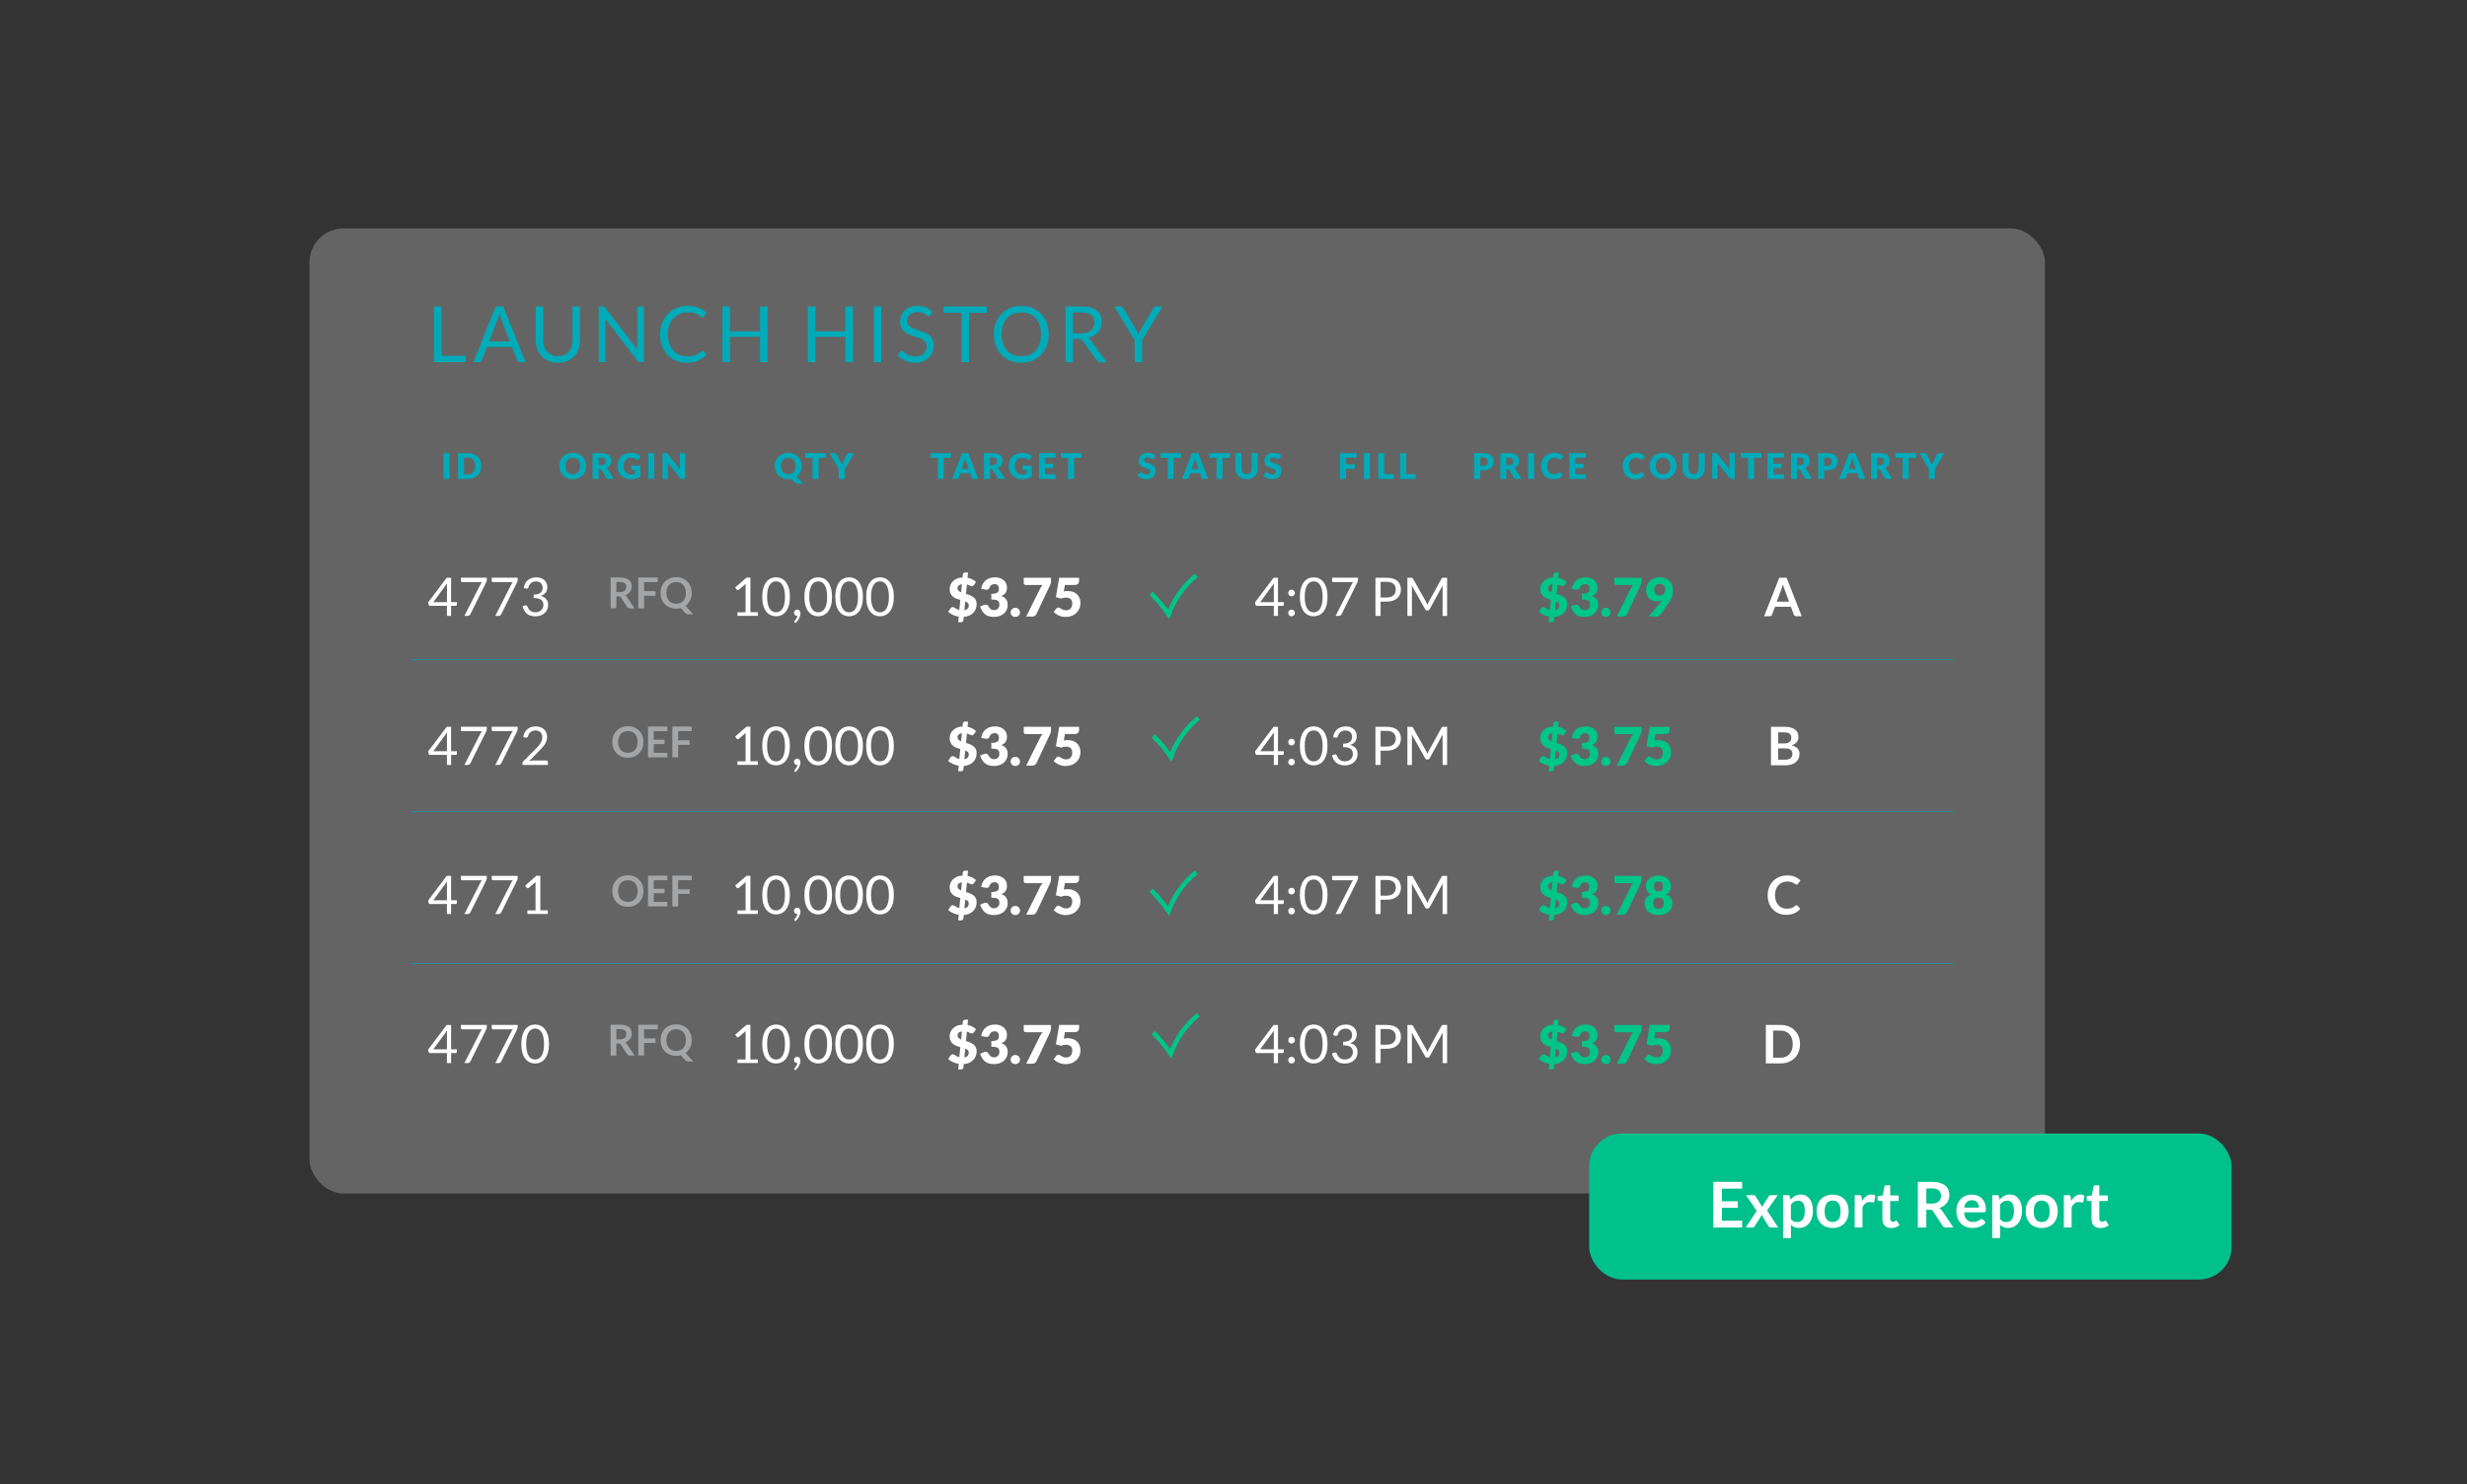 <?xml version="1.0" encoding="UTF-8"?><svg id="a" xmlns="http://www.w3.org/2000/svg" viewBox="0 0 1080.26 650"><rect x="0" y="0" width="1080.26" height="650" fill="#333333" stroke="none"/><defs><style>.b{fill:#f0f0f0;opacity:.26;}.c{stroke:#00abb9;stroke-width:.25px;}.c,.d{stroke-miterlimit:10;}.c,.e{fill:#00abb9;}.f{fill:#00c589;}.g{fill:#00c08b;}.h{fill:#a3a5a7;}.i{fill:#fff;}.d{fill:none;stroke:#00c589;stroke-width:2px;}</style></defs><rect class="b" x="135.5" y="100.03" width="759.97" height="422.63" rx="14.91" ry="14.91"/><line class="c" x1="179.86" y1="288.97" x2="855.34" y2="288.97"/><line class="c" x1="179.86" y1="355.48" x2="855.34" y2="355.48"/><line class="c" x1="179.86" y1="421.99" x2="855.34" y2="421.99"/><path class="h" d="M269.88,261.12v5.27h-2.51v-13.49h4.11c.92,0,1.71.1,2.36.29.66.19,1.19.46,1.61.8.42.34.73.75.92,1.23.2.48.29,1,.29,1.57,0,.45-.07.88-.2,1.29s-.33.77-.58,1.1c-.25.33-.56.62-.93.87-.37.25-.79.45-1.26.6.32.18.59.44.82.77l3.38,4.98h-2.26c-.22,0-.4-.04-.56-.13-.15-.09-.28-.21-.39-.37l-2.83-4.32c-.11-.16-.22-.28-.35-.34-.13-.07-.32-.1-.56-.1h-1.07ZM269.88,259.32h1.57c.47,0,.88-.06,1.24-.18.35-.12.64-.28.87-.49.23-.21.4-.46.51-.74.11-.29.17-.6.17-.94,0-.68-.23-1.21-.68-1.58-.45-.37-1.14-.55-2.07-.55h-1.6v4.48Z"/><path class="h" d="M288.01,252.91v2h-5.98v3.99h5.04v2h-5.04v5.49h-2.53v-13.49h8.5Z"/><path class="h" d="M302.92,259.65c0,.6-.06,1.18-.19,1.73-.12.55-.3,1.06-.54,1.54-.23.48-.52.92-.85,1.32-.34.4-.72.75-1.15,1.06l3.42,3.73h-2.07c-.3,0-.57-.04-.81-.12-.24-.08-.46-.23-.66-.45l-1.98-2.18c-.32.09-.64.15-.97.2-.33.04-.68.07-1.04.07-1.02,0-1.95-.17-2.79-.52-.84-.35-1.56-.83-2.16-1.44-.6-.62-1.07-1.34-1.39-2.19-.33-.84-.49-1.76-.49-2.75s.16-1.9.49-2.75c.33-.84.79-1.57,1.39-2.19.6-.62,1.32-1.1,2.16-1.44.84-.35,1.77-.52,2.79-.52s1.95.17,2.79.52c.84.35,1.56.83,2.15,1.44.6.61,1.06,1.34,1.39,2.18.33.84.49,1.76.49,2.75ZM300.34,259.65c0-.74-.1-1.4-.29-1.99-.2-.59-.48-1.09-.84-1.5-.37-.41-.81-.72-1.34-.94s-1.12-.33-1.78-.33-1.25.11-1.78.33-.98.53-1.35.94-.65.91-.85,1.5c-.2.59-.3,1.25-.3,1.99s.1,1.4.3,1.99c.2.59.48,1.08.85,1.49.37.41.82.72,1.35.94s1.12.33,1.78.33,1.25-.11,1.78-.33.97-.53,1.34-.94c.37-.41.65-.9.84-1.49.2-.59.29-1.25.29-1.99Z"/><path class="h" d="M281.76,324.93c0,.99-.16,1.9-.49,2.75-.33.84-.79,1.57-1.39,2.19-.6.62-1.31,1.1-2.15,1.44-.84.34-1.77.52-2.79.52s-1.95-.17-2.79-.52c-.84-.35-1.56-.83-2.16-1.44-.6-.62-1.07-1.34-1.39-2.19-.33-.84-.49-1.76-.49-2.75s.16-1.9.49-2.75c.33-.84.79-1.57,1.39-2.19.6-.62,1.32-1.1,2.16-1.44.84-.35,1.77-.52,2.79-.52s1.95.17,2.79.52c.84.35,1.56.83,2.15,1.44.6.61,1.06,1.34,1.39,2.18.33.84.49,1.76.49,2.75ZM279.19,324.93c0-.74-.1-1.4-.29-1.99-.2-.59-.48-1.09-.84-1.5-.37-.41-.81-.72-1.34-.94s-1.12-.33-1.78-.33-1.25.11-1.78.33-.98.53-1.35.94-.65.91-.85,1.5c-.2.59-.3,1.25-.3,1.99s.1,1.4.3,1.99c.2.59.48,1.08.85,1.49.37.41.82.72,1.35.94s1.12.33,1.78.33,1.25-.11,1.78-.33.97-.53,1.34-.94c.37-.41.65-.9.84-1.49.2-.59.29-1.25.29-1.99Z"/><path class="h" d="M292.25,318.19v2h-5.98v3.74h4.71v1.93h-4.71v3.81h5.98v2h-8.5v-13.49h8.5Z"/><path class="h" d="M302.92,318.19v2h-5.98v3.99h5.04v2h-5.04v5.49h-2.53v-13.49h8.5Z"/><path class="h" d="M281.76,390.21c0,.99-.16,1.9-.49,2.75-.33.84-.79,1.57-1.39,2.19-.6.62-1.31,1.1-2.15,1.44-.84.34-1.77.52-2.79.52s-1.95-.17-2.79-.52c-.84-.35-1.56-.83-2.16-1.44-.6-.62-1.07-1.34-1.39-2.19-.33-.84-.49-1.76-.49-2.75s.16-1.9.49-2.75c.33-.84.79-1.57,1.39-2.19.6-.62,1.32-1.1,2.16-1.44.84-.35,1.77-.52,2.79-.52s1.95.17,2.79.52c.84.35,1.56.83,2.15,1.44.6.61,1.06,1.34,1.39,2.18.33.84.49,1.76.49,2.75ZM279.19,390.21c0-.74-.1-1.4-.29-1.99-.2-.59-.48-1.09-.84-1.5-.37-.41-.81-.72-1.34-.94s-1.12-.33-1.78-.33-1.25.11-1.78.33-.98.53-1.35.94-.65.91-.85,1.5c-.2.59-.3,1.25-.3,1.99s.1,1.4.3,1.99c.2.59.48,1.08.85,1.49.37.41.82.72,1.35.94s1.12.33,1.78.33,1.25-.11,1.78-.33.97-.53,1.34-.94c.37-.41.65-.9.84-1.49.2-.59.29-1.25.29-1.99Z"/><path class="h" d="M292.25,383.47v2h-5.98v3.74h4.71v1.93h-4.71v3.81h5.98v2h-8.5v-13.49h8.5Z"/><path class="h" d="M302.92,383.47v2h-5.98v3.99h5.04v2h-5.04v5.49h-2.53v-13.49h8.5Z"/><path class="h" d="M269.88,456.96v5.27h-2.51v-13.49h4.11c.92,0,1.71.1,2.36.29.66.19,1.19.46,1.61.8.42.34.73.75.92,1.23.2.48.29,1,.29,1.57,0,.45-.07.88-.2,1.29s-.33.77-.58,1.1c-.25.33-.56.62-.93.87-.37.25-.79.45-1.26.6.32.18.59.44.82.77l3.38,4.98h-2.26c-.22,0-.4-.04-.56-.13-.15-.09-.28-.21-.39-.37l-2.83-4.32c-.11-.16-.22-.28-.35-.34-.13-.07-.32-.1-.56-.1h-1.07ZM269.88,455.16h1.57c.47,0,.88-.06,1.24-.18.35-.12.64-.28.87-.49.23-.21.4-.46.51-.74.11-.29.17-.6.17-.94,0-.68-.23-1.21-.68-1.58-.45-.37-1.14-.55-2.07-.55h-1.6v4.48Z"/><path class="h" d="M288.01,448.75v2h-5.98v3.99h5.04v2h-5.04v5.49h-2.53v-13.49h8.5Z"/><path class="h" d="M302.92,455.49c0,.6-.06,1.18-.19,1.73-.12.55-.3,1.06-.54,1.54-.23.48-.52.92-.85,1.32-.34.4-.72.75-1.15,1.06l3.42,3.73h-2.07c-.3,0-.57-.04-.81-.12-.24-.08-.46-.23-.66-.45l-1.98-2.18c-.32.09-.64.15-.97.2-.33.04-.68.07-1.04.07-1.02,0-1.95-.17-2.79-.52-.84-.35-1.56-.83-2.16-1.44-.6-.62-1.07-1.34-1.39-2.19-.33-.84-.49-1.76-.49-2.75s.16-1.9.49-2.75c.33-.84.79-1.57,1.39-2.19.6-.62,1.32-1.1,2.16-1.44.84-.35,1.77-.52,2.79-.52s1.95.17,2.79.52c.84.35,1.56.83,2.15,1.44.6.61,1.06,1.34,1.39,2.18.33.84.49,1.76.49,2.75ZM300.34,455.49c0-.74-.1-1.4-.29-1.99-.2-.59-.48-1.09-.84-1.5-.37-.41-.81-.72-1.34-.94s-1.12-.33-1.78-.33-1.25.11-1.78.33-.98.53-1.35.94-.65.91-.85,1.5c-.2.59-.3,1.25-.3,1.99s.1,1.4.3,1.99c.2.59.48,1.08.85,1.49.37.41.82.72,1.35.94s1.12.33,1.78.33,1.25-.11,1.78-.33.97-.53,1.34-.94c.37-.41.65-.9.84-1.49.2-.59.29-1.25.29-1.99Z"/><path class="i" d="M197.53,263.69h2.53v1.19c0,.12-.04.23-.11.31-.07.09-.19.13-.34.13h-2.08v4.39h-1.83v-4.39h-7.4c-.16,0-.29-.04-.4-.13-.11-.09-.18-.2-.22-.33l-.21-1.06,8.12-10.78h1.94v10.68ZM195.7,256.8c0-.2,0-.42.02-.65.01-.23.04-.47.08-.72l-6.07,8.27h5.98v-6.89Z"/><path class="i" d="M213.16,253.01v.93c0,.26-.03.48-.09.65s-.12.31-.18.43l-6.91,13.95c-.1.2-.24.38-.42.52-.18.14-.42.22-.72.22h-1.48l7.02-13.78c.1-.19.2-.37.31-.54.1-.16.22-.32.36-.47h-8.72c-.13,0-.25-.05-.36-.16-.1-.11-.16-.22-.16-.36v-1.41h11.35Z"/><path class="i" d="M226.68,253.01v.93c0,.26-.03.48-.09.65s-.12.31-.18.43l-6.91,13.95c-.1.2-.24.38-.42.52-.18.14-.42.22-.72.22h-1.48l7.02-13.78c.1-.19.2-.37.31-.54.1-.16.22-.32.36-.47h-8.72c-.13,0-.25-.05-.36-.16-.1-.11-.16-.22-.16-.36v-1.41h11.35Z"/><path class="i" d="M234.79,252.82c.71,0,1.36.1,1.96.3s1.11.49,1.54.86.77.82,1.01,1.35c.24.53.36,1.12.36,1.76,0,.53-.07,1-.2,1.42-.14.42-.33.78-.58,1.1-.25.31-.56.58-.92.8-.36.22-.76.39-1.2.53,1.09.29,1.91.77,2.45,1.45.55.68.82,1.52.82,2.54,0,.77-.15,1.46-.44,2.08-.29.61-.69,1.14-1.2,1.57-.5.43-1.09.76-1.77.99-.67.23-1.39.34-2.16.34-.89,0-1.64-.11-2.27-.33-.63-.22-1.16-.53-1.6-.92-.44-.39-.79-.85-1.07-1.38-.28-.53-.52-1.11-.71-1.73l.89-.37c.16-.07.33-.11.49-.11s.29.03.41.1c.12.07.21.17.27.31.02.03.03.06.05.1.02.04.03.07.05.11.11.23.24.48.4.76.16.28.37.55.63.8.26.25.59.46.99.63.39.17.88.26,1.46.26s1.09-.1,1.53-.29c.44-.19.8-.44,1.1-.74.29-.3.51-.64.66-1.01s.22-.74.22-1.11c0-.45-.06-.86-.18-1.24-.12-.37-.34-.7-.65-.97-.31-.27-.75-.49-1.31-.64s-1.27-.23-2.14-.23v-1.51c.71,0,1.31-.07,1.81-.22s.91-.35,1.23-.61c.32-.26.55-.56.69-.92.14-.36.21-.75.21-1.19,0-.48-.08-.9-.23-1.26s-.36-.65-.62-.89-.58-.41-.94-.52-.75-.17-1.17-.17-.81.06-1.17.19c-.36.12-.67.3-.95.52-.28.22-.51.49-.69.79s-.33.64-.42,1c-.06.22-.16.39-.28.49-.12.1-.28.15-.48.15-.04,0-.08,0-.12,0-.04,0-.09,0-.15-.02l-1.08-.18c.11-.76.32-1.44.63-2.02s.71-1.08,1.18-1.47c.48-.4,1.03-.7,1.64-.9.62-.21,1.28-.31,2-.31Z"/><path class="i" d="M197.53,328.97h2.53v1.19c0,.12-.04.23-.11.31-.07.09-.19.13-.34.13h-2.08v4.39h-1.83v-4.39h-7.4c-.16,0-.29-.04-.4-.13-.11-.09-.18-.2-.22-.33l-.21-1.06,8.12-10.78h1.94v10.68ZM195.7,322.08c0-.2,0-.42.02-.65.01-.23.04-.47.08-.72l-6.07,8.27h5.98v-6.89Z"/><path class="i" d="M213.16,318.29v.93c0,.26-.03.48-.09.65s-.12.31-.18.43l-6.91,13.95c-.1.2-.24.38-.42.52-.18.14-.42.22-.72.22h-1.48l7.02-13.78c.1-.19.2-.37.31-.54.1-.16.22-.32.36-.47h-8.72c-.13,0-.25-.05-.36-.16-.1-.11-.16-.22-.16-.36v-1.41h11.35Z"/><path class="i" d="M226.68,318.29v.93c0,.26-.03.48-.09.65s-.12.31-.18.43l-6.91,13.95c-.1.2-.24.38-.42.52-.18.14-.42.22-.72.22h-1.48l7.02-13.78c.1-.19.2-.37.31-.54.1-.16.22-.32.36-.47h-8.72c-.13,0-.25-.05-.36-.16-.1-.11-.16-.22-.16-.36v-1.41h11.35Z"/><path class="i" d="M234.57,318.1c.71,0,1.37.11,1.98.32.61.21,1.14.51,1.59.92.45.4.8.89,1.05,1.46s.38,1.23.38,1.96c0,.62-.09,1.2-.28,1.73s-.44,1.04-.76,1.52c-.32.49-.69.96-1.1,1.41-.42.46-.86.92-1.32,1.39l-4.4,4.5c.31-.08.63-.15.94-.2.32-.05.63-.08.92-.08h5.6c.23,0,.4.07.54.2.13.13.2.3.2.51v1.26h-11.14v-.71c0-.15.03-.3.09-.46.06-.16.15-.3.29-.43l5.35-5.37c.44-.45.85-.88,1.21-1.3s.68-.83.94-1.25c.26-.42.46-.85.6-1.28.14-.43.21-.89.21-1.38s-.08-.92-.23-1.29c-.16-.37-.37-.67-.64-.92s-.59-.42-.96-.54-.76-.18-1.18-.18-.81.06-1.17.19-.67.3-.95.52c-.28.22-.51.48-.7.79-.19.3-.32.64-.4,1-.06.23-.16.39-.28.49-.12.1-.29.15-.49.15-.04,0-.08,0-.12,0s-.09,0-.15-.02l-1.08-.19c.11-.76.32-1.44.63-2.02s.71-1.08,1.18-1.47c.48-.4,1.03-.7,1.64-.9s1.28-.31,2-.31Z"/><path class="i" d="M197.53,394.25h2.53v1.19c0,.12-.04.23-.11.31-.07.09-.19.13-.34.13h-2.08v4.39h-1.83v-4.39h-7.4c-.16,0-.29-.04-.4-.13-.11-.09-.18-.2-.22-.33l-.21-1.06,8.12-10.78h1.94v10.68ZM195.7,387.36c0-.2,0-.42.02-.65.01-.23.04-.47.08-.72l-6.07,8.27h5.98v-6.89Z"/><path class="i" d="M213.16,383.57v.93c0,.26-.03.48-.09.65s-.12.31-.18.43l-6.91,13.95c-.1.2-.24.38-.42.52-.18.14-.42.22-.72.22h-1.48l7.02-13.78c.1-.19.2-.37.31-.54.1-.16.22-.32.36-.47h-8.72c-.13,0-.25-.05-.36-.16-.1-.11-.16-.22-.16-.36v-1.41h11.35Z"/><path class="i" d="M226.68,383.57v.93c0,.26-.03.48-.09.65s-.12.31-.18.43l-6.91,13.95c-.1.2-.24.38-.42.52-.18.14-.42.22-.72.22h-1.48l7.02-13.78c.1-.19.2-.37.31-.54.1-.16.22-.32.36-.47h-8.72c-.13,0-.25-.05-.36-.16-.1-.11-.16-.22-.16-.36v-1.41h11.35Z"/><path class="i" d="M230.91,398.69h3.59v-11.39c0-.34.01-.69.04-1.04l-2.98,2.55c-.08.06-.16.11-.23.13-.08.03-.15.04-.22.04-.12,0-.22-.03-.31-.08-.09-.05-.16-.11-.21-.18l-.65-.9,4.97-4.3h1.69v15.15h3.29v1.58h-8.95v-1.58Z"/><path class="i" d="M197.53,459.53h2.53v1.19c0,.12-.04.23-.11.31-.07.09-.19.13-.34.13h-2.08v4.39h-1.83v-4.39h-7.4c-.16,0-.29-.04-.4-.13-.11-.09-.18-.2-.22-.33l-.21-1.06,8.12-10.78h1.94v10.68ZM195.7,452.64c0-.2,0-.42.02-.65.01-.23.04-.47.08-.72l-6.07,8.27h5.98v-6.89Z"/><path class="i" d="M213.16,448.85v.93c0,.26-.03.48-.09.65s-.12.31-.18.43l-6.91,13.95c-.1.2-.24.38-.42.52-.18.14-.42.22-.72.22h-1.48l7.02-13.78c.1-.19.2-.37.31-.54.1-.16.22-.32.36-.47h-8.72c-.13,0-.25-.05-.36-.16-.1-.11-.16-.22-.16-.36v-1.41h11.35Z"/><path class="i" d="M226.68,448.85v.93c0,.26-.03.48-.09.65s-.12.31-.18.43l-6.91,13.95c-.1.2-.24.38-.42.52-.18.14-.42.22-.72.22h-1.48l7.02-13.78c.1-.19.2-.37.31-.54.1-.16.22-.32.36-.47h-8.72c-.13,0-.25-.05-.36-.16-.1-.11-.16-.22-.16-.36v-1.41h11.35Z"/><path class="i" d="M240.39,457.21c0,1.46-.16,2.73-.47,3.79s-.74,1.95-1.29,2.65c-.54.7-1.19,1.22-1.93,1.56-.74.34-1.54.51-2.38.51s-1.65-.17-2.38-.51-1.37-.86-1.92-1.56c-.54-.7-.97-1.58-1.28-2.65-.31-1.07-.47-2.33-.47-3.79s.16-2.73.47-3.8c.31-1.07.74-1.96,1.28-2.66.54-.7,1.18-1.23,1.92-1.57s1.53-.51,2.38-.51,1.64.17,2.38.51c.74.34,1.38.86,1.93,1.57.54.7.97,1.59,1.29,2.66s.47,2.34.47,3.8ZM238.23,457.21c0-1.27-.11-2.34-.32-3.21-.21-.87-.5-1.56-.86-2.09s-.78-.91-1.25-1.14c-.47-.23-.97-.34-1.48-.34s-1.01.11-1.48.34c-.47.23-.89.61-1.25,1.14s-.64,1.23-.86,2.09c-.21.87-.32,1.94-.32,3.21s.11,2.34.32,3.21.5,1.56.86,2.09c.36.53.77.91,1.25,1.14.47.23.97.34,1.48.34s1.01-.12,1.48-.34c.47-.23.89-.61,1.25-1.14.36-.53.65-1.22.86-2.09s.32-1.93.32-3.21Z"/><path class="e" d="M196.88,209.74h-2.64v-11.32h2.64v11.32Z"/><path class="e" d="M210.81,204.07c0,.82-.14,1.57-.42,2.26-.28.69-.68,1.29-1.19,1.8-.51.5-1.13.9-1.85,1.18-.72.28-1.52.42-2.41.42h-4.4v-11.32h4.4c.88,0,1.68.14,2.41.43s1.34.68,1.85,1.18c.51.5.91,1.1,1.19,1.79.28.69.42,1.44.42,2.26ZM208.12,204.07c0-.56-.07-1.07-.22-1.52-.15-.45-.35-.83-.63-1.15-.27-.31-.6-.55-1-.72s-.84-.25-1.34-.25h-1.76v7.28h1.76c.5,0,.95-.08,1.34-.25.39-.17.73-.41,1-.72.27-.31.48-.7.63-1.15.15-.45.22-.96.22-1.52Z"/><path class="e" d="M256.67,204.07c0,.82-.14,1.58-.42,2.28-.28.71-.68,1.32-1.19,1.84-.51.52-1.13.93-1.85,1.22-.72.29-1.52.44-2.41.44s-1.68-.15-2.41-.44c-.73-.3-1.35-.7-1.86-1.22-.52-.52-.91-1.13-1.2-1.84-.28-.7-.42-1.47-.42-2.28s.14-1.58.42-2.29c.28-.7.68-1.32,1.2-1.83.52-.52,1.14-.92,1.86-1.22.73-.3,1.53-.44,2.41-.44s1.68.15,2.41.45,1.34.71,1.85,1.22.91,1.13,1.19,1.83c.28.71.42,1.46.42,2.28ZM253.99,204.07c0-.56-.07-1.06-.22-1.51-.14-.45-.35-.83-.62-1.14-.27-.31-.61-.55-1-.71s-.84-.25-1.34-.25-.96.08-1.36.25c-.4.17-.73.4-1,.71s-.48.69-.63,1.14c-.14.45-.22.95-.22,1.51s.07,1.07.22,1.52c.15.45.35.83.63,1.14.27.31.61.55,1,.71.4.16.85.25,1.36.25s.95-.08,1.34-.25c.39-.16.73-.4,1-.71.27-.31.48-.69.62-1.14.15-.45.22-.95.22-1.52Z"/><path class="e" d="M262.12,205.55v4.19h-2.63v-11.32h3.68c.82,0,1.52.08,2.09.25.58.17,1.05.4,1.41.7.37.3.63.66.8,1.06.17.41.25.86.25,1.34,0,.37-.05.71-.15,1.04-.1.33-.25.63-.44.91-.19.28-.43.52-.72.74-.28.22-.61.4-.97.54.18.09.34.2.49.33.15.13.29.29.4.47l2.41,3.94h-2.38c-.44,0-.76-.17-.95-.5l-1.88-3.29c-.08-.14-.18-.25-.29-.31-.11-.06-.27-.09-.47-.09h-.67ZM262.12,203.74h1.06c.36,0,.66-.04.91-.14s.46-.22.62-.38.28-.35.35-.56c.07-.21.11-.45.11-.7,0-.5-.16-.89-.49-1.17-.32-.28-.83-.42-1.5-.42h-1.06v3.36Z"/><path class="e" d="M276.32,207.84c.36,0,.68-.03.96-.09.28-.06.54-.15.79-.25v-1.72h-1.12c-.17,0-.3-.04-.39-.13-.09-.09-.14-.2-.14-.33v-1.45h4.03v4.78c-.29.21-.59.4-.91.55s-.65.28-1,.38-.73.17-1.13.22c-.4.05-.83.07-1.29.07-.83,0-1.6-.15-2.3-.44-.71-.29-1.32-.7-1.83-1.21-.52-.52-.92-1.13-1.21-1.83s-.44-1.47-.44-2.3.14-1.62.42-2.33c.28-.71.68-1.32,1.2-1.83s1.15-.91,1.89-1.2,1.56-.43,2.48-.43c.47,0,.91.04,1.33.12.41.08.8.18,1.15.32s.67.29.96.48c.29.19.55.39.78.61l-.76,1.16c-.07.11-.16.19-.26.26-.1.06-.21.09-.33.09-.16,0-.32-.05-.48-.16-.21-.12-.4-.23-.59-.32-.18-.09-.37-.16-.56-.22-.19-.06-.39-.1-.61-.12-.21-.03-.45-.04-.71-.04-.49,0-.94.09-1.33.26s-.73.42-1.01.73-.49.7-.64,1.14c-.15.44-.23.94-.23,1.48,0,.6.08,1.13.25,1.6.17.47.39.86.69,1.18s.64.57,1.04.73c.4.17.84.25,1.32.25Z"/><path class="e" d="M286.49,209.74h-2.64v-11.32h2.64v11.32Z"/><path class="e" d="M291.81,198.43c.08.01.15.03.21.06.06.03.12.07.18.12.06.05.12.12.19.21l5.38,6.8c-.02-.22-.04-.43-.05-.63-.01-.21-.02-.4-.02-.58v-5.99h2.32v11.32h-1.37c-.2,0-.37-.03-.51-.09-.14-.06-.28-.18-.4-.34l-5.34-6.75c.02.2.03.39.04.58.01.19.02.37.02.53v6.07h-2.32v-11.32h1.38c.11,0,.21,0,.29.02Z"/><path class="e" d="M351.05,204.07c0,.49-.05.95-.15,1.4-.1.45-.25.87-.43,1.26-.19.39-.42.76-.7,1.1-.28.34-.59.63-.94.89l2.87,3.13h-2.16c-.31,0-.59-.04-.85-.11s-.48-.23-.68-.45l-1.41-1.58c-.23.05-.46.08-.7.11-.24.03-.48.04-.73.04-.88,0-1.68-.15-2.41-.44-.73-.3-1.35-.7-1.86-1.22-.52-.52-.91-1.13-1.2-1.84-.28-.7-.42-1.47-.42-2.28s.14-1.58.42-2.29c.28-.7.68-1.32,1.2-1.83.52-.52,1.14-.92,1.86-1.22.73-.3,1.53-.44,2.41-.44s1.68.15,2.41.45,1.34.71,1.85,1.22.91,1.13,1.19,1.83c.28.71.42,1.46.42,2.28ZM348.36,204.07c0-.56-.07-1.06-.22-1.51-.14-.45-.35-.83-.62-1.14-.27-.31-.61-.55-1-.71s-.84-.25-1.34-.25-.96.08-1.36.25c-.4.17-.73.4-1,.71s-.48.69-.63,1.14c-.14.45-.22.95-.22,1.51s.07,1.07.22,1.52c.15.45.35.83.63,1.14.27.31.61.55,1,.71.4.16.85.25,1.36.25s.95-.08,1.34-.25c.39-.16.73-.4,1-.71.27-.31.48-.69.62-1.14.15-.45.22-.95.22-1.52Z"/><path class="e" d="M361.62,198.41v2.08h-3.19v9.24h-2.63v-9.24h-3.19v-2.08h9Z"/><path class="e" d="M369.91,205.43v4.31h-2.63v-4.31l-4.1-7.02h2.32c.23,0,.41.05.54.16.13.11.24.24.33.41l1.6,3.29c.13.26.25.51.36.73.11.22.2.44.29.66.08-.22.17-.45.28-.67.11-.22.23-.46.35-.72l1.58-3.29c.03-.07.07-.13.13-.2.05-.07.12-.13.19-.18.07-.05.15-.1.24-.13.09-.03.19-.05.3-.05h2.33l-4.1,7.02Z"/><path class="e" d="M416.44,198.41v2.08h-3.19v9.24h-2.63v-9.24h-3.19v-2.08h9Z"/><path class="e" d="M428.38,209.74h-2.04c-.23,0-.42-.05-.56-.16s-.25-.24-.31-.41l-.67-1.97h-4.3l-.67,1.97c-.05.15-.15.28-.3.39s-.33.17-.55.17h-2.05l4.38-11.32h2.69l4.38,11.32ZM421.11,205.41h3.09l-1.04-3.1c-.07-.2-.15-.43-.24-.7-.09-.27-.18-.56-.27-.87-.08.32-.17.61-.26.88s-.17.5-.25.7l-1.04,3.08Z"/><path class="e" d="M433.48,205.55v4.19h-2.63v-11.32h3.68c.82,0,1.52.08,2.09.25.58.17,1.05.4,1.41.7.37.3.63.66.8,1.06.17.41.25.86.25,1.34,0,.37-.05.71-.15,1.04-.1.33-.25.63-.44.91-.19.28-.43.52-.72.74-.28.22-.61.4-.97.54.18.09.34.2.49.33.15.13.29.29.4.47l2.41,3.94h-2.38c-.44,0-.76-.17-.95-.5l-1.88-3.29c-.08-.14-.18-.25-.29-.31-.11-.06-.27-.09-.47-.09h-.67ZM433.48,203.74h1.06c.36,0,.66-.04.91-.14s.46-.22.62-.38.28-.35.35-.56c.07-.21.11-.45.11-.7,0-.5-.16-.89-.49-1.17-.32-.28-.83-.42-1.5-.42h-1.06v3.36Z"/><path class="e" d="M447.68,207.84c.36,0,.68-.03.96-.09.28-.06.54-.15.79-.25v-1.72h-1.12c-.17,0-.3-.04-.39-.13-.09-.09-.14-.2-.14-.33v-1.45h4.03v4.78c-.29.21-.59.4-.91.55s-.65.28-1,.38-.73.17-1.13.22c-.4.05-.83.07-1.29.07-.83,0-1.6-.15-2.3-.44-.71-.29-1.32-.7-1.83-1.21-.52-.52-.92-1.13-1.21-1.83s-.44-1.47-.44-2.3.14-1.62.42-2.33c.28-.71.68-1.32,1.2-1.83s1.15-.91,1.89-1.2,1.56-.43,2.48-.43c.47,0,.91.04,1.33.12.41.08.8.18,1.15.32s.67.29.96.48c.29.19.55.39.78.61l-.76,1.16c-.07.11-.16.19-.26.26-.1.06-.21.09-.33.09-.16,0-.32-.05-.48-.16-.21-.12-.4-.23-.59-.32-.18-.09-.37-.16-.56-.22-.19-.06-.39-.1-.61-.12-.21-.03-.45-.04-.71-.04-.49,0-.94.09-1.33.26s-.73.42-1.01.73-.49.7-.64,1.14c-.15.44-.23.94-.23,1.48,0,.6.08,1.13.25,1.6.17.47.39.86.69,1.18s.64.57,1.04.73c.4.17.84.25,1.32.25Z"/><path class="e" d="M462.26,198.41v2.02h-4.65v2.64h3.56v1.94h-3.56v2.7h4.65v2.02h-7.29v-11.32h7.29Z"/><path class="e" d="M473.53,198.41v2.08h-3.19v9.24h-2.63v-9.24h-3.19v-2.08h9Z"/><path class="e" d="M505.26,200.71c-.08.12-.16.22-.25.28-.08.06-.2.09-.33.09-.12,0-.25-.04-.38-.11-.14-.07-.29-.16-.47-.25-.17-.09-.37-.18-.59-.25s-.48-.11-.76-.11c-.49,0-.86.1-1.1.31-.24.21-.36.49-.36.85,0,.23.07.42.22.57.14.15.33.28.57.39.24.11.51.21.81.3s.61.19.93.3.63.24.93.39.57.34.81.58c.24.23.43.52.57.85.14.33.22.74.22,1.21,0,.52-.09,1.01-.27,1.47s-.44.85-.79,1.19c-.34.34-.77.61-1.27.8s-1.08.29-1.72.29c-.35,0-.71-.04-1.08-.11s-.72-.17-1.06-.31c-.34-.13-.66-.29-.96-.47s-.56-.38-.79-.61l.78-1.23c.06-.09.14-.17.24-.23.1-.06.21-.08.33-.08.16,0,.31.05.47.15.16.1.34.21.54.33.2.12.43.23.69.33.26.1.56.15.92.15.48,0,.85-.11,1.11-.32.26-.21.4-.54.4-1,0-.26-.07-.48-.22-.65-.15-.17-.34-.3-.57-.41-.24-.11-.5-.2-.8-.29-.3-.08-.61-.17-.92-.28-.32-.1-.62-.22-.92-.37-.3-.15-.57-.34-.8-.58-.24-.24-.43-.54-.57-.9-.15-.36-.22-.8-.22-1.33,0-.42.09-.84.26-1.24.17-.4.42-.76.75-1.08.33-.32.74-.57,1.22-.76.48-.19,1.03-.28,1.66-.28.35,0,.69.03,1.01.08.33.05.64.13.94.24.3.11.57.23.83.38s.49.31.69.5l-.65,1.22Z"/><path class="e" d="M517.15,198.41v2.08h-3.19v9.24h-2.63v-9.24h-3.19v-2.08h9Z"/><path class="e" d="M529.08,209.74h-2.04c-.23,0-.42-.05-.56-.16s-.25-.24-.31-.41l-.67-1.97h-4.3l-.67,1.97c-.05.15-.15.28-.3.39s-.33.17-.55.17h-2.05l4.38-11.32h2.69l4.38,11.32ZM521.81,205.41h3.09l-1.04-3.1c-.07-.2-.15-.43-.24-.7-.09-.27-.18-.56-.27-.87-.08.32-.17.61-.26.88s-.17.5-.25.7l-1.04,3.08Z"/><path class="e" d="M538.53,198.41v2.08h-3.19v9.24h-2.63v-9.24h-3.19v-2.08h9Z"/><path class="e" d="M545.88,207.66c.35,0,.67-.06.94-.17.28-.12.51-.28.7-.5.19-.22.34-.48.44-.8.1-.31.15-.67.15-1.07v-6.71h2.63v6.71c0,.69-.11,1.33-.34,1.91s-.55,1.08-.97,1.5c-.42.42-.93.75-1.53.98-.6.23-1.28.35-2.03.35s-1.43-.12-2.04-.35c-.6-.23-1.11-.56-1.53-.98s-.74-.92-.96-1.5-.33-1.22-.33-1.91v-6.71h2.63v6.7c0,.4.05.75.15,1.07.1.31.25.58.44.8.19.22.43.39.7.5.28.12.59.17.94.17Z"/><path class="e" d="M560.33,200.71c-.08.12-.16.22-.25.28-.08.06-.2.09-.33.09-.12,0-.25-.04-.38-.11-.14-.07-.29-.16-.47-.25-.17-.09-.37-.18-.59-.25s-.48-.11-.76-.11c-.49,0-.86.1-1.1.31-.24.21-.36.49-.36.85,0,.23.07.42.22.57.14.15.33.28.57.39.24.11.51.21.81.3s.61.19.93.3.63.24.93.39.57.34.81.58c.24.23.43.52.57.85.14.33.22.74.22,1.21,0,.52-.09,1.01-.27,1.47s-.44.85-.79,1.19c-.34.34-.77.61-1.27.8s-1.08.29-1.72.29c-.35,0-.71-.04-1.08-.11s-.72-.17-1.06-.31c-.34-.13-.66-.29-.96-.47s-.56-.38-.79-.61l.78-1.23c.06-.09.14-.17.24-.23.1-.06.21-.08.33-.08.16,0,.31.05.47.15.16.1.34.21.54.33.2.12.43.23.69.33.26.1.56.15.92.15.48,0,.85-.11,1.11-.32.26-.21.4-.54.4-1,0-.26-.07-.48-.22-.65-.15-.17-.34-.3-.57-.41-.24-.11-.5-.2-.8-.29-.3-.08-.61-.17-.92-.28-.32-.1-.62-.22-.92-.37-.3-.15-.57-.34-.8-.58-.24-.24-.43-.54-.57-.9-.15-.36-.22-.8-.22-1.33,0-.42.09-.84.26-1.24.17-.4.42-.76.75-1.08.33-.32.74-.57,1.22-.76.48-.19,1.03-.28,1.66-.28.35,0,.69.03,1.01.08.33.05.64.13.94.24.3.11.57.23.83.38s.49.31.69.5l-.65,1.22Z"/><path class="e" d="M594.05,198.41v2.02h-4.65v2.87h3.87v2.03h-3.87v4.41h-2.64v-11.32h7.29Z"/><path class="e" d="M599.85,209.74h-2.64v-11.32h2.64v11.32Z"/><path class="e" d="M606.13,207.64h4.2v2.1h-6.82v-11.32h2.63v9.22Z"/><path class="e" d="M615.75,207.64h4.2v2.1h-6.82v-11.32h2.63v9.22Z"/><path class="e" d="M648.14,205.95v3.79h-2.63v-11.32h3.99c.8,0,1.48.09,2.06.28s1.04.45,1.42.78c.37.33.64.72.82,1.17.18.45.26.94.26,1.46,0,.57-.09,1.08-.27,1.55s-.46.88-.83,1.21c-.37.34-.85.6-1.42.79s-1.25.28-2.03.28h-1.37ZM648.14,203.97h1.37c.68,0,1.18-.16,1.48-.49.3-.33.45-.78.45-1.37,0-.26-.04-.49-.12-.71-.08-.21-.2-.39-.35-.55-.16-.15-.36-.27-.6-.35-.24-.08-.53-.12-.86-.12h-1.37v3.59Z"/><path class="e" d="M659.61,205.55v4.19h-2.63v-11.32h3.68c.82,0,1.52.08,2.09.25.58.17,1.05.4,1.41.7.37.3.63.66.8,1.06.17.41.25.86.25,1.34,0,.37-.05.71-.15,1.04-.1.33-.25.63-.44.91-.19.28-.43.52-.72.74-.28.22-.61.4-.97.54.18.09.34.2.49.33.15.13.29.29.4.47l2.41,3.94h-2.38c-.44,0-.76-.17-.95-.5l-1.88-3.29c-.08-.14-.18-.25-.29-.31-.11-.06-.27-.09-.47-.09h-.67ZM659.61,203.74h1.06c.36,0,.66-.04.91-.14s.46-.22.62-.38.28-.35.35-.56c.07-.21.11-.45.11-.7,0-.5-.16-.89-.49-1.17-.32-.28-.83-.42-1.5-.42h-1.06v3.36Z"/><path class="e" d="M671.75,209.74h-2.64v-11.32h2.64v11.32Z"/><path class="e" d="M683.01,206.81c.06,0,.12.01.19.04.06.02.12.06.18.12l1.04,1.1c-.46.6-1.03,1.04-1.71,1.35-.69.3-1.5.45-2.44.45-.86,0-1.63-.15-2.31-.44-.68-.29-1.26-.7-1.73-1.21-.47-.52-.84-1.13-1.09-1.83s-.38-1.47-.38-2.3.15-1.62.44-2.33.7-1.32,1.22-1.83c.52-.51,1.14-.91,1.87-1.2.73-.29,1.53-.43,2.4-.43.42,0,.83.04,1.2.11.38.08.73.18,1.05.31.33.13.63.29.9.47.27.18.52.39.73.61l-.89,1.19c-.06.07-.12.14-.2.2-.08.06-.19.09-.33.09-.09,0-.18-.02-.26-.06-.08-.04-.17-.09-.26-.15-.09-.06-.2-.12-.31-.19-.11-.07-.24-.13-.4-.19-.15-.06-.33-.11-.54-.15-.21-.04-.44-.06-.72-.06-.48,0-.91.08-1.3.25-.39.17-.73.41-1.01.72s-.5.69-.66,1.14c-.16.45-.24.95-.24,1.5s.08,1.1.24,1.55c.16.45.37.83.64,1.14.27.31.59.54.95.7.36.16.75.24,1.17.24.24,0,.46-.01.65-.04s.38-.06.55-.12c.17-.06.33-.13.48-.22.15-.09.31-.2.46-.34.06-.05.13-.09.2-.13.07-.03.15-.05.23-.05Z"/><path class="e" d="M694.46,198.41v2.02h-4.65v2.64h3.56v1.94h-3.56v2.7h4.65v2.02h-7.29v-11.32h7.29Z"/><path class="e" d="M718.78,206.81c.06,0,.12.01.19.04.06.02.12.06.18.12l1.04,1.1c-.46.6-1.03,1.04-1.71,1.35-.69.3-1.5.45-2.44.45-.86,0-1.63-.15-2.31-.44-.68-.29-1.26-.7-1.73-1.21-.47-.52-.84-1.13-1.09-1.83s-.38-1.47-.38-2.3.15-1.62.44-2.33.7-1.32,1.22-1.83c.52-.51,1.14-.91,1.87-1.2.73-.29,1.53-.43,2.4-.43.42,0,.83.04,1.2.11.38.08.73.18,1.05.31.33.13.63.29.9.47.27.18.52.39.73.61l-.89,1.19c-.06.07-.12.14-.2.2-.08.06-.19.09-.33.09-.09,0-.18-.02-.26-.06-.08-.04-.17-.09-.26-.15-.09-.06-.2-.12-.31-.19-.11-.07-.24-.13-.4-.19-.15-.06-.33-.11-.54-.15-.21-.04-.44-.06-.72-.06-.48,0-.91.08-1.3.25-.39.17-.73.41-1.01.72s-.5.69-.66,1.14c-.16.45-.24.95-.24,1.5s.08,1.1.24,1.55c.16.45.37.83.64,1.14.27.31.59.54.95.7.36.16.75.24,1.17.24.24,0,.46-.01.65-.04s.38-.06.55-.12c.17-.06.33-.13.48-.22.15-.09.31-.2.46-.34.06-.05.13-.09.2-.13.07-.03.15-.05.23-.05Z"/><path class="e" d="M734.11,204.07c0,.82-.14,1.58-.42,2.28-.28.71-.68,1.32-1.19,1.84-.51.52-1.13.93-1.85,1.22-.72.29-1.52.44-2.41.44s-1.68-.15-2.41-.44c-.73-.3-1.35-.7-1.86-1.22-.52-.52-.91-1.13-1.2-1.84-.28-.7-.42-1.47-.42-2.28s.14-1.58.42-2.29c.28-.7.68-1.32,1.2-1.83.52-.52,1.14-.92,1.86-1.22.73-.3,1.53-.44,2.41-.44s1.68.15,2.41.45,1.34.71,1.85,1.22.91,1.13,1.19,1.83c.28.71.42,1.46.42,2.28ZM731.42,204.07c0-.56-.07-1.06-.22-1.51-.14-.45-.35-.83-.62-1.14-.27-.31-.61-.55-1-.71s-.84-.25-1.34-.25-.96.08-1.36.25c-.4.17-.73.4-1,.71s-.48.69-.63,1.14c-.14.45-.22.95-.22,1.51s.07,1.07.22,1.52c.15.45.35.83.63,1.14.27.31.61.55,1,.71.4.16.85.25,1.36.25s.95-.08,1.34-.25c.39-.16.73-.4,1-.71.27-.31.48-.69.62-1.14.15-.45.22-.95.22-1.52Z"/><path class="e" d="M741.63,207.66c.35,0,.67-.06.94-.17.28-.12.51-.28.7-.5.19-.22.34-.48.44-.8.1-.31.15-.67.15-1.07v-6.71h2.63v6.71c0,.69-.11,1.33-.34,1.91s-.55,1.08-.97,1.5c-.42.42-.93.75-1.53.98-.6.23-1.28.35-2.03.35s-1.43-.12-2.04-.35c-.6-.23-1.11-.56-1.53-.98s-.74-.92-.96-1.5-.33-1.22-.33-1.91v-6.71h2.63v6.7c0,.4.05.75.15,1.07.1.31.25.58.44.8.19.22.43.39.7.5.28.12.59.17.94.17Z"/><path class="e" d="M751.43,198.43c.08.01.15.03.21.06.06.03.12.07.18.12.06.05.12.12.19.21l5.38,6.8c-.02-.22-.04-.43-.05-.63-.01-.21-.02-.4-.02-.58v-5.99h2.32v11.32h-1.37c-.2,0-.37-.03-.51-.09-.14-.06-.28-.18-.4-.34l-5.34-6.75c.02.2.03.39.04.58.01.19.02.37.02.53v6.07h-2.32v-11.32h1.38c.11,0,.21,0,.29.02Z"/><path class="e" d="M771.29,198.41v2.08h-3.19v9.24h-2.63v-9.24h-3.19v-2.08h9Z"/><path class="e" d="M781.22,198.41v2.02h-4.65v2.64h3.56v1.94h-3.56v2.7h4.65v2.02h-7.29v-11.32h7.29Z"/><path class="e" d="M786.89,205.55v4.19h-2.63v-11.32h3.68c.82,0,1.52.08,2.09.25.58.17,1.05.4,1.41.7.37.3.63.66.8,1.06.17.41.25.86.25,1.34,0,.37-.05.71-.15,1.04-.1.33-.25.63-.44.91-.19.28-.43.52-.72.74-.28.22-.61.4-.97.54.18.09.34.2.49.33.15.13.29.29.4.47l2.41,3.94h-2.38c-.44,0-.76-.17-.95-.5l-1.88-3.29c-.08-.14-.18-.25-.29-.31-.11-.06-.27-.09-.47-.09h-.67ZM786.89,203.74h1.06c.36,0,.66-.04.91-.14s.46-.22.62-.38.28-.35.35-.56c.07-.21.11-.45.11-.7,0-.5-.16-.89-.49-1.17-.32-.28-.83-.42-1.5-.42h-1.06v3.36Z"/><path class="e" d="M798.78,205.95v3.79h-2.63v-11.32h3.99c.8,0,1.48.09,2.06.28s1.04.45,1.42.78c.37.33.64.72.82,1.17.18.45.26.94.26,1.46,0,.57-.09,1.08-.27,1.55s-.46.88-.83,1.21c-.37.34-.85.6-1.42.79s-1.25.28-2.03.28h-1.37ZM798.78,203.97h1.37c.68,0,1.18-.16,1.48-.49.3-.33.45-.78.45-1.37,0-.26-.04-.49-.12-.71-.08-.21-.2-.39-.35-.55-.16-.15-.36-.27-.6-.35-.24-.08-.53-.12-.86-.12h-1.37v3.59Z"/><path class="e" d="M816.84,209.74h-2.04c-.23,0-.42-.05-.56-.16s-.25-.24-.31-.41l-.67-1.97h-4.3l-.67,1.97c-.05.15-.15.28-.3.39s-.33.17-.55.17h-2.05l4.38-11.32h2.69l4.38,11.32ZM809.57,205.41h3.09l-1.04-3.1c-.07-.2-.15-.43-.24-.7-.09-.27-.18-.56-.27-.87-.08.32-.17.61-.26.88s-.17.5-.25.7l-1.04,3.08Z"/><path class="e" d="M821.94,205.55v4.19h-2.63v-11.32h3.68c.82,0,1.52.08,2.09.25.58.17,1.05.4,1.41.7.37.3.63.66.8,1.06.17.41.25.86.25,1.34,0,.37-.05.71-.15,1.04-.1.33-.25.63-.44.91-.19.28-.43.52-.72.74-.28.22-.61.4-.97.54.18.09.34.2.49.33.15.13.29.29.4.47l2.41,3.94h-2.38c-.44,0-.76-.17-.95-.5l-1.88-3.29c-.08-.14-.18-.25-.29-.31-.11-.06-.27-.09-.47-.09h-.67ZM821.94,203.74h1.06c.36,0,.66-.04.91-.14s.46-.22.62-.38.28-.35.35-.56c.07-.21.11-.45.11-.7,0-.5-.16-.89-.49-1.17-.32-.28-.83-.42-1.5-.42h-1.06v3.36Z"/><path class="e" d="M838.96,198.41v2.08h-3.19v9.24h-2.63v-9.24h-3.19v-2.08h9Z"/><path class="e" d="M847.25,205.43v4.31h-2.63v-4.31l-4.1-7.02h2.32c.23,0,.41.05.54.16.13.11.24.24.33.41l1.6,3.29c.13.26.25.51.36.73.11.22.2.44.29.66.08-.22.17-.45.28-.67.11-.22.23-.46.35-.72l1.58-3.29c.03-.07.07-.13.13-.2.05-.07.12-.13.19-.18.07-.05.15-.1.24-.13.09-.03.19-.05.3-.05h2.33l-4.1,7.02Z"/><path class="i" d="M788.94,269.86h-2.42c-.27,0-.5-.07-.67-.2s-.3-.3-.38-.51l-1.26-3.44h-6.98l-1.26,3.44c-.06.18-.18.34-.37.49s-.41.22-.67.22h-2.44l6.62-16.86h3.21l6.62,16.86ZM778.03,263.49h5.37l-2.05-5.61c-.09-.25-.2-.54-.31-.88-.11-.34-.22-.71-.33-1.1-.11.4-.22.76-.32,1.11-.11.34-.21.64-.31.9l-2.05,5.58Z"/><path class="i" d="M775.48,335.14v-16.86h5.82c1.1,0,2.05.11,2.83.32.78.21,1.42.51,1.92.9.5.39.87.86,1.1,1.41.23.55.35,1.17.35,1.87,0,.4-.06.78-.17,1.14-.12.36-.3.7-.54,1.01-.25.32-.56.6-.93.86-.38.26-.83.47-1.35.65,2.32.52,3.47,1.77,3.47,3.75,0,.71-.14,1.38-.41,1.98-.27.61-.67,1.13-1.19,1.57-.52.44-1.16.78-1.92,1.03s-1.63.37-2.61.37h-6.36ZM778.62,325.58h2.51c1.06,0,1.87-.19,2.42-.58s.83-1.01.83-1.85-.25-1.5-.75-1.88c-.5-.37-1.28-.56-2.33-.56h-2.68v4.87ZM778.62,327.75v4.94h3.18c.58,0,1.07-.07,1.46-.21.39-.14.71-.33.94-.56.24-.23.41-.5.51-.82.1-.31.16-.64.16-.99s-.06-.69-.17-.98c-.12-.29-.3-.54-.55-.75-.25-.21-.57-.36-.96-.47-.39-.11-.86-.16-1.41-.16h-3.17Z"/><path class="i" d="M786.63,396.44c.17,0,.32.07.44.2l1.24,1.34c-.68.85-1.53,1.5-2.52,1.95-1,.45-2.2.68-3.6.68-1.25,0-2.38-.21-3.38-.64-1-.43-1.85-1.02-2.56-1.78s-1.25-1.67-1.63-2.73-.57-2.21-.57-3.46.21-2.43.63-3.48c.42-1.05,1.01-1.96,1.77-2.72s1.67-1.35,2.73-1.78c1.06-.42,2.23-.64,3.51-.64s2.34.2,3.28.6,1.74.93,2.41,1.59l-1.05,1.46c-.06.09-.14.17-.24.24-.1.07-.23.11-.4.11-.18,0-.36-.07-.55-.21s-.42-.29-.71-.46c-.29-.16-.65-.31-1.09-.45-.44-.14-1-.21-1.67-.21-.79,0-1.52.14-2.19.41-.66.28-1.24.67-1.71,1.18-.48.51-.85,1.14-1.12,1.87-.27.73-.4,1.56-.4,2.48s.13,1.79.4,2.53c.27.74.63,1.36,1.09,1.87.46.5,1,.89,1.62,1.16.62.27,1.29.4,2,.4.43,0,.81-.02,1.16-.07s.66-.12.96-.22c.29-.1.57-.23.83-.39s.52-.36.78-.59c.08-.07.16-.13.25-.17.08-.04.18-.06.28-.06Z"/><path class="i" d="M788.21,457.27c0,1.24-.21,2.37-.62,3.4-.41,1.03-.99,1.92-1.74,2.67-.75.75-1.64,1.33-2.69,1.74-1.05.41-2.21.62-3.49.62h-6.43v-16.86h6.43c1.27,0,2.44.21,3.49.62s1.95,1,2.69,1.74c.75.74,1.33,1.63,1.74,2.66.41,1.03.62,2.17.62,3.4ZM785.01,457.27c0-.92-.12-1.75-.37-2.49s-.6-1.36-1.06-1.87c-.46-.51-1.02-.9-1.67-1.17-.66-.27-1.4-.41-2.22-.41h-3.28v11.87h3.28c.82,0,1.56-.14,2.22-.41.66-.27,1.21-.66,1.67-1.17.46-.51.81-1.13,1.06-1.87s.37-1.56.37-2.49Z"/><path class="i" d="M322.89,268.13h3.59v-11.39c0-.34.01-.69.04-1.04l-2.98,2.55c-.08.06-.16.11-.23.13-.08.03-.15.04-.22.04-.12,0-.22-.03-.31-.08-.09-.05-.16-.11-.21-.18l-.65-.9,4.97-4.3h1.69v15.15h3.29v1.58h-8.95v-1.58Z"/><path class="i" d="M345.89,261.37c0,1.46-.16,2.73-.47,3.79s-.74,1.95-1.29,2.65c-.54.7-1.19,1.22-1.93,1.56-.74.34-1.54.51-2.38.51s-1.65-.17-2.38-.51-1.37-.86-1.92-1.56c-.54-.7-.97-1.58-1.28-2.65-.31-1.07-.47-2.33-.47-3.79s.16-2.73.47-3.8c.31-1.07.74-1.96,1.28-2.66.54-.7,1.18-1.23,1.92-1.57s1.53-.51,2.38-.51,1.64.17,2.38.51c.74.34,1.38.86,1.93,1.57.54.7.97,1.59,1.29,2.66s.47,2.34.47,3.8ZM343.73,261.37c0-1.27-.11-2.34-.32-3.21-.21-.87-.5-1.56-.86-2.09s-.78-.91-1.25-1.14c-.47-.23-.97-.34-1.48-.34s-1.01.11-1.48.34c-.47.23-.89.61-1.25,1.14s-.64,1.23-.86,2.09c-.21.87-.32,1.94-.32,3.21s.11,2.34.32,3.21.5,1.56.86,2.09c.36.53.77.91,1.25,1.14.47.23.97.34,1.48.34s1.01-.12,1.48-.34c.47-.23.89-.61,1.25-1.14.36-.53.65-1.22.86-2.09s.32-1.93.32-3.21Z"/><path class="i" d="M347.68,268.28c0-.18.03-.35.1-.51.07-.16.16-.3.28-.42.12-.12.27-.22.44-.29.17-.07.36-.1.56-.1.23,0,.44.04.62.13.18.09.33.2.46.36.12.15.21.33.27.52.06.2.09.41.09.65,0,.35-.05.71-.15,1.09-.1.38-.25.75-.43,1.12s-.42.73-.69,1.08c-.28.35-.59.67-.94.97l-.35-.34c-.1-.09-.15-.2-.15-.33,0-.1.05-.21.16-.31.08-.08.18-.2.3-.34s.24-.31.37-.5.24-.39.34-.62c.11-.23.18-.47.23-.72h-.15c-.2,0-.38-.04-.55-.1-.16-.07-.31-.17-.43-.3s-.21-.28-.28-.45c-.07-.17-.1-.37-.1-.58Z"/><path class="i" d="M364.35,261.37c0,1.46-.16,2.73-.47,3.79s-.74,1.95-1.29,2.65c-.54.7-1.19,1.22-1.93,1.56-.74.34-1.54.51-2.38.51s-1.65-.17-2.38-.51-1.37-.86-1.92-1.56c-.54-.7-.97-1.58-1.28-2.65-.31-1.07-.47-2.33-.47-3.79s.16-2.73.47-3.8c.31-1.07.74-1.96,1.28-2.66.54-.7,1.18-1.23,1.92-1.57s1.53-.51,2.38-.51,1.64.17,2.38.51c.74.34,1.38.86,1.93,1.57.54.7.97,1.59,1.29,2.66s.47,2.34.47,3.8ZM362.2,261.37c0-1.27-.11-2.34-.32-3.21-.21-.87-.5-1.56-.86-2.09s-.78-.91-1.25-1.14c-.47-.23-.97-.34-1.48-.34s-1.01.11-1.48.34c-.47.23-.89.61-1.25,1.14s-.64,1.23-.86,2.09c-.21.87-.32,1.94-.32,3.21s.11,2.34.32,3.21.5,1.56.86,2.09c.36.53.77.91,1.25,1.14.47.23.97.34,1.48.34s1.01-.12,1.48-.34c.47-.23.89-.61,1.25-1.14.36-.53.65-1.22.86-2.09s.32-1.93.32-3.21Z"/><path class="i" d="M377.87,261.37c0,1.46-.16,2.73-.47,3.79s-.74,1.95-1.29,2.65c-.54.7-1.19,1.22-1.93,1.56-.74.34-1.54.51-2.38.51s-1.65-.17-2.38-.51-1.37-.86-1.92-1.56c-.54-.7-.97-1.58-1.28-2.65-.31-1.07-.47-2.33-.47-3.79s.16-2.73.47-3.8c.31-1.07.74-1.96,1.28-2.66.54-.7,1.18-1.23,1.92-1.57s1.53-.51,2.38-.51,1.64.17,2.38.51c.74.34,1.38.86,1.93,1.57.54.7.97,1.59,1.29,2.66s.47,2.34.47,3.8ZM375.72,261.37c0-1.27-.11-2.34-.32-3.21-.21-.87-.5-1.56-.86-2.09s-.78-.91-1.25-1.14c-.47-.23-.97-.34-1.48-.34s-1.01.11-1.48.34c-.47.23-.89.61-1.25,1.14s-.64,1.23-.86,2.09c-.21.87-.32,1.94-.32,3.21s.11,2.34.32,3.21.5,1.56.86,2.09c.36.53.77.91,1.25,1.14.47.23.97.34,1.48.34s1.01-.12,1.48-.34c.47-.23.89-.61,1.25-1.14.36-.53.65-1.22.86-2.09s.32-1.93.32-3.21Z"/><path class="i" d="M391.4,261.37c0,1.46-.16,2.73-.47,3.79s-.74,1.95-1.29,2.65c-.54.7-1.19,1.22-1.93,1.56-.74.34-1.54.51-2.38.51s-1.65-.17-2.38-.51-1.37-.86-1.92-1.56c-.54-.7-.97-1.58-1.28-2.65-.31-1.07-.47-2.33-.47-3.79s.16-2.73.47-3.8c.31-1.07.74-1.96,1.28-2.66.54-.7,1.18-1.23,1.92-1.57s1.53-.51,2.38-.51,1.64.17,2.38.51c.74.34,1.38.86,1.93,1.57.54.7.97,1.59,1.29,2.66s.47,2.34.47,3.8ZM389.24,261.37c0-1.27-.11-2.34-.32-3.21-.21-.87-.5-1.56-.86-2.09s-.78-.91-1.25-1.14c-.47-.23-.97-.34-1.48-.34s-1.01.11-1.48.34c-.47.23-.89.61-1.25,1.14s-.64,1.23-.86,2.09c-.21.87-.32,1.94-.32,3.21s.11,2.34.32,3.21.5,1.56.86,2.09c.36.53.77.91,1.25,1.14.47.23.97.34,1.48.34s1.01-.12,1.48-.34c.47-.23.89-.61,1.25-1.14.36-.53.65-1.22.86-2.09s.32-1.93.32-3.21Z"/><path class="i" d="M322.89,333.41h3.59v-11.39c0-.34.01-.69.04-1.04l-2.98,2.55c-.08.06-.16.11-.23.13-.08.03-.15.04-.22.04-.12,0-.22-.03-.31-.08-.09-.05-.16-.11-.21-.18l-.65-.9,4.97-4.3h1.69v15.15h3.29v1.58h-8.95v-1.58Z"/><path class="i" d="M345.89,326.65c0,1.46-.16,2.73-.47,3.79s-.74,1.95-1.29,2.65c-.54.7-1.19,1.22-1.93,1.56-.74.34-1.54.51-2.38.51s-1.65-.17-2.38-.51-1.37-.86-1.92-1.56c-.54-.7-.97-1.58-1.28-2.65-.31-1.07-.47-2.33-.47-3.79s.16-2.73.47-3.8c.31-1.07.74-1.96,1.28-2.66.54-.7,1.18-1.23,1.92-1.57s1.53-.51,2.38-.51,1.64.17,2.38.51c.74.34,1.38.86,1.93,1.57.54.7.97,1.59,1.29,2.66s.47,2.34.47,3.8ZM343.73,326.65c0-1.27-.11-2.34-.32-3.21-.21-.87-.5-1.56-.86-2.09s-.78-.91-1.25-1.14c-.47-.23-.97-.34-1.48-.34s-1.01.11-1.48.34c-.47.23-.89.61-1.25,1.14s-.64,1.23-.86,2.09c-.21.87-.32,1.94-.32,3.21s.11,2.34.32,3.21.5,1.56.86,2.09c.36.53.77.91,1.25,1.14.47.23.97.34,1.48.34s1.01-.12,1.48-.34c.47-.23.89-.61,1.25-1.14.36-.53.65-1.22.86-2.09s.32-1.93.32-3.21Z"/><path class="i" d="M347.68,333.56c0-.18.03-.35.1-.51.07-.16.16-.3.28-.42.12-.12.27-.22.44-.29.17-.07.36-.1.56-.1.23,0,.44.04.62.13.18.09.33.2.46.36.12.15.21.33.27.52.06.2.09.41.09.65,0,.35-.05.71-.15,1.09-.1.38-.25.75-.43,1.12s-.42.73-.69,1.08c-.28.35-.59.67-.94.97l-.35-.34c-.1-.09-.15-.2-.15-.33,0-.1.05-.21.16-.31.08-.08.18-.2.3-.34s.24-.31.37-.5.24-.39.34-.62c.11-.23.18-.47.23-.72h-.15c-.2,0-.38-.04-.55-.1-.16-.07-.31-.17-.43-.3s-.21-.28-.28-.45c-.07-.17-.1-.37-.1-.58Z"/><path class="i" d="M364.35,326.65c0,1.46-.16,2.73-.47,3.79s-.74,1.95-1.29,2.65c-.54.7-1.19,1.22-1.93,1.56-.74.34-1.54.51-2.38.51s-1.65-.17-2.38-.51-1.37-.86-1.92-1.56c-.54-.7-.97-1.58-1.28-2.65-.31-1.07-.47-2.33-.47-3.79s.16-2.73.47-3.8c.31-1.07.74-1.96,1.28-2.66.54-.7,1.18-1.23,1.92-1.57s1.53-.51,2.38-.51,1.64.17,2.38.51c.74.34,1.38.86,1.93,1.57.54.7.97,1.59,1.29,2.66s.47,2.34.47,3.8ZM362.2,326.65c0-1.27-.11-2.34-.32-3.21-.21-.87-.5-1.56-.86-2.09s-.78-.91-1.25-1.14c-.47-.23-.97-.34-1.48-.34s-1.01.11-1.48.34c-.47.23-.89.61-1.25,1.14s-.64,1.23-.86,2.09c-.21.87-.32,1.94-.32,3.21s.11,2.34.32,3.21.5,1.56.86,2.09c.36.53.77.91,1.25,1.14.47.23.97.34,1.48.34s1.01-.12,1.48-.34c.47-.23.89-.61,1.25-1.14.36-.53.65-1.22.86-2.09s.32-1.93.32-3.21Z"/><path class="i" d="M377.87,326.65c0,1.46-.16,2.73-.47,3.79s-.74,1.95-1.29,2.65c-.54.7-1.19,1.22-1.93,1.56-.74.34-1.54.51-2.38.51s-1.65-.17-2.38-.51-1.37-.86-1.92-1.56c-.54-.7-.97-1.58-1.28-2.65-.31-1.07-.47-2.33-.47-3.79s.16-2.73.47-3.8c.31-1.07.74-1.96,1.28-2.66.54-.7,1.18-1.23,1.92-1.57s1.53-.51,2.38-.51,1.64.17,2.38.51c.74.34,1.38.86,1.93,1.57.54.7.97,1.59,1.29,2.66s.47,2.34.47,3.8ZM375.72,326.65c0-1.27-.11-2.34-.32-3.21-.21-.87-.5-1.56-.86-2.09s-.78-.91-1.25-1.14c-.47-.23-.97-.34-1.48-.34s-1.01.11-1.48.34c-.47.23-.89.61-1.25,1.14s-.64,1.23-.86,2.09c-.21.87-.32,1.94-.32,3.21s.11,2.34.32,3.21.5,1.56.86,2.09c.36.53.77.91,1.25,1.14.47.23.97.34,1.48.34s1.01-.12,1.48-.34c.47-.23.89-.61,1.25-1.14.36-.53.65-1.22.86-2.09s.32-1.93.32-3.21Z"/><path class="i" d="M391.4,326.65c0,1.46-.16,2.73-.47,3.79s-.74,1.95-1.29,2.65c-.54.7-1.19,1.22-1.93,1.56-.74.34-1.54.51-2.38.51s-1.65-.17-2.38-.51-1.37-.86-1.92-1.56c-.54-.7-.97-1.58-1.28-2.65-.31-1.07-.47-2.33-.47-3.79s.16-2.73.47-3.8c.31-1.07.74-1.96,1.28-2.66.54-.7,1.18-1.23,1.92-1.57s1.53-.51,2.38-.51,1.64.17,2.38.51c.74.34,1.38.86,1.93,1.57.54.7.97,1.59,1.29,2.66s.47,2.34.47,3.8ZM389.24,326.65c0-1.27-.11-2.34-.32-3.21-.21-.87-.5-1.56-.86-2.09s-.78-.91-1.25-1.14c-.47-.23-.97-.34-1.48-.34s-1.01.11-1.48.34c-.47.23-.89.61-1.25,1.14s-.64,1.23-.86,2.09c-.21.87-.32,1.94-.32,3.21s.11,2.34.32,3.21.5,1.56.86,2.09c.36.53.77.91,1.25,1.14.47.23.97.34,1.48.34s1.01-.12,1.48-.34c.47-.23.89-.61,1.25-1.14.36-.53.65-1.22.86-2.09s.32-1.93.32-3.21Z"/><path class="i" d="M322.89,398.69h3.59v-11.39c0-.34.01-.69.04-1.04l-2.98,2.55c-.08.06-.16.11-.23.13-.08.03-.15.04-.22.04-.12,0-.22-.03-.31-.08-.09-.05-.16-.11-.21-.18l-.65-.9,4.97-4.3h1.69v15.15h3.29v1.58h-8.95v-1.58Z"/><path class="i" d="M345.89,391.93c0,1.46-.16,2.73-.47,3.79s-.74,1.95-1.29,2.65c-.54.7-1.19,1.22-1.93,1.56-.74.34-1.54.51-2.38.51s-1.65-.17-2.38-.51-1.37-.86-1.92-1.56c-.54-.7-.97-1.58-1.28-2.65-.31-1.07-.47-2.33-.47-3.79s.16-2.73.47-3.8c.31-1.07.74-1.96,1.28-2.66.54-.7,1.18-1.23,1.92-1.57s1.53-.51,2.38-.51,1.64.17,2.38.51c.74.34,1.38.86,1.93,1.57.54.7.97,1.59,1.29,2.66s.47,2.34.47,3.8ZM343.73,391.93c0-1.27-.11-2.34-.32-3.21-.21-.87-.5-1.56-.86-2.09s-.78-.91-1.25-1.14c-.47-.23-.97-.34-1.48-.34s-1.01.11-1.48.34c-.47.23-.89.61-1.25,1.14s-.64,1.23-.86,2.09c-.21.87-.32,1.94-.32,3.21s.11,2.34.32,3.21.5,1.56.86,2.09c.36.53.77.91,1.25,1.14.47.23.97.34,1.48.34s1.01-.12,1.48-.34c.47-.23.89-.61,1.25-1.14.36-.53.65-1.22.86-2.09s.32-1.93.32-3.21Z"/><path class="i" d="M347.68,398.84c0-.18.03-.35.1-.51.07-.16.16-.3.28-.42.12-.12.27-.22.44-.29.17-.07.36-.1.56-.1.23,0,.44.04.62.13.18.09.33.2.46.36.12.15.21.33.27.52.06.2.09.41.09.65,0,.35-.05.71-.15,1.09-.1.38-.25.75-.43,1.12s-.42.73-.69,1.08c-.28.35-.59.67-.94.97l-.35-.34c-.1-.09-.15-.2-.15-.33,0-.1.05-.21.16-.31.08-.08.18-.2.3-.34s.24-.31.37-.5.24-.39.34-.62c.11-.23.18-.47.23-.72h-.15c-.2,0-.38-.04-.55-.1-.16-.07-.31-.17-.43-.3s-.21-.28-.28-.45c-.07-.17-.1-.37-.1-.58Z"/><path class="i" d="M364.35,391.93c0,1.46-.16,2.73-.47,3.79s-.74,1.95-1.29,2.65c-.54.7-1.19,1.22-1.93,1.56-.74.34-1.54.51-2.38.51s-1.65-.17-2.38-.51-1.37-.86-1.92-1.56c-.54-.7-.97-1.58-1.28-2.65-.31-1.07-.47-2.33-.47-3.79s.16-2.73.47-3.8c.31-1.07.74-1.96,1.28-2.66.54-.7,1.18-1.23,1.92-1.57s1.53-.51,2.38-.51,1.64.17,2.38.51c.74.34,1.38.86,1.93,1.57.54.7.97,1.59,1.29,2.66s.47,2.34.47,3.8ZM362.2,391.93c0-1.27-.11-2.34-.32-3.21-.21-.87-.5-1.56-.86-2.09s-.78-.91-1.25-1.14c-.47-.23-.97-.34-1.48-.34s-1.01.11-1.48.34c-.47.23-.89.61-1.25,1.14s-.64,1.23-.86,2.09c-.21.87-.32,1.94-.32,3.21s.11,2.34.32,3.21.5,1.56.86,2.09c.36.53.77.91,1.25,1.14.47.23.97.34,1.48.34s1.01-.12,1.48-.34c.47-.23.89-.61,1.25-1.14.36-.53.65-1.22.86-2.09s.32-1.93.32-3.21Z"/><path class="i" d="M377.87,391.93c0,1.46-.16,2.73-.47,3.79s-.74,1.95-1.29,2.65c-.54.7-1.19,1.22-1.93,1.56-.74.34-1.54.51-2.38.51s-1.65-.17-2.38-.51-1.37-.86-1.92-1.56c-.54-.7-.97-1.58-1.28-2.65-.31-1.07-.47-2.33-.47-3.79s.16-2.73.47-3.8c.31-1.07.74-1.96,1.28-2.66.54-.7,1.18-1.23,1.92-1.57s1.53-.51,2.38-.51,1.64.17,2.38.51c.74.34,1.38.86,1.93,1.57.54.7.97,1.59,1.29,2.66s.47,2.34.47,3.8ZM375.72,391.93c0-1.27-.11-2.34-.32-3.21-.21-.87-.5-1.56-.86-2.09s-.78-.91-1.25-1.14c-.47-.23-.97-.34-1.48-.34s-1.01.11-1.48.34c-.47.23-.89.61-1.25,1.14s-.64,1.23-.86,2.09c-.21.87-.32,1.94-.32,3.21s.11,2.34.32,3.21.5,1.56.86,2.09c.36.53.77.91,1.25,1.14.47.23.97.34,1.48.34s1.01-.12,1.48-.34c.47-.23.89-.61,1.25-1.14.36-.53.65-1.22.86-2.09s.32-1.93.32-3.21Z"/><path class="i" d="M391.4,391.93c0,1.46-.16,2.73-.47,3.79s-.74,1.95-1.29,2.65c-.54.7-1.19,1.22-1.93,1.56-.74.34-1.54.51-2.38.51s-1.65-.17-2.38-.51-1.37-.86-1.92-1.56c-.54-.7-.97-1.58-1.28-2.65-.31-1.07-.47-2.33-.47-3.79s.16-2.73.47-3.8c.31-1.07.74-1.96,1.28-2.66.54-.7,1.18-1.23,1.92-1.57s1.53-.51,2.38-.51,1.64.17,2.38.51c.74.34,1.38.86,1.93,1.57.54.7.97,1.59,1.29,2.66s.47,2.34.47,3.8ZM389.24,391.93c0-1.27-.11-2.34-.32-3.21-.21-.87-.5-1.56-.86-2.09s-.78-.91-1.25-1.14c-.47-.23-.97-.34-1.48-.34s-1.01.11-1.48.34c-.47.23-.89.61-1.25,1.14s-.64,1.23-.86,2.09c-.21.87-.32,1.94-.32,3.21s.11,2.34.32,3.21.5,1.56.86,2.09c.36.53.77.91,1.25,1.14.47.23.97.34,1.48.34s1.01-.12,1.48-.34c.47-.23.89-.61,1.25-1.14.36-.53.65-1.22.86-2.09s.32-1.93.32-3.21Z"/><path class="i" d="M322.89,463.97h3.59v-11.39c0-.34.01-.69.04-1.04l-2.98,2.55c-.08.06-.16.11-.23.13-.08.03-.15.04-.22.04-.12,0-.22-.03-.31-.08-.09-.05-.16-.11-.21-.18l-.65-.9,4.97-4.3h1.69v15.15h3.29v1.58h-8.95v-1.58Z"/><path class="i" d="M345.89,457.21c0,1.46-.16,2.73-.47,3.79s-.74,1.95-1.29,2.65c-.54.7-1.19,1.22-1.93,1.56-.74.34-1.54.51-2.38.51s-1.65-.17-2.38-.51-1.37-.86-1.92-1.56c-.54-.7-.97-1.58-1.28-2.65-.31-1.07-.47-2.33-.47-3.79s.16-2.73.47-3.8c.31-1.07.74-1.96,1.28-2.66.54-.7,1.18-1.23,1.92-1.57s1.53-.51,2.38-.51,1.64.17,2.38.51c.74.34,1.38.86,1.93,1.57.54.7.97,1.59,1.29,2.66s.47,2.34.47,3.8ZM343.73,457.21c0-1.27-.11-2.34-.32-3.21-.21-.87-.5-1.56-.86-2.09s-.78-.91-1.25-1.14c-.47-.23-.97-.34-1.48-.34s-1.01.11-1.48.34c-.47.23-.89.61-1.25,1.14s-.64,1.23-.86,2.09c-.21.87-.32,1.94-.32,3.21s.11,2.34.32,3.21.5,1.56.86,2.09c.36.53.77.91,1.25,1.14.47.23.97.34,1.48.34s1.01-.12,1.48-.34c.47-.23.89-.61,1.25-1.14.36-.53.65-1.22.86-2.09s.32-1.93.32-3.21Z"/><path class="i" d="M347.68,464.12c0-.18.03-.35.1-.51.07-.16.16-.3.28-.42.12-.12.27-.22.44-.29.17-.07.36-.1.56-.1.23,0,.44.04.62.13.18.09.33.2.46.36.12.15.21.33.27.52.06.2.09.41.09.65,0,.35-.05.71-.15,1.09-.1.38-.25.75-.43,1.12s-.42.73-.69,1.08c-.28.35-.59.67-.94.97l-.35-.34c-.1-.09-.15-.2-.15-.33,0-.1.05-.21.16-.31.08-.08.18-.2.3-.34s.24-.31.37-.5.24-.39.34-.62c.11-.23.18-.47.23-.72h-.15c-.2,0-.38-.04-.55-.1-.16-.07-.31-.17-.43-.3s-.21-.28-.28-.45c-.07-.17-.1-.37-.1-.58Z"/><path class="i" d="M364.35,457.21c0,1.46-.16,2.73-.47,3.79s-.74,1.95-1.29,2.65c-.54.7-1.19,1.22-1.93,1.56-.74.34-1.54.51-2.38.51s-1.65-.17-2.38-.51-1.37-.86-1.92-1.56c-.54-.7-.97-1.58-1.28-2.65-.31-1.07-.47-2.33-.47-3.79s.16-2.73.47-3.8c.31-1.07.74-1.96,1.28-2.66.54-.7,1.18-1.23,1.92-1.57s1.53-.51,2.38-.51,1.64.17,2.38.51c.74.34,1.38.86,1.93,1.57.54.7.97,1.59,1.29,2.66s.47,2.34.47,3.8ZM362.2,457.21c0-1.27-.11-2.34-.32-3.21-.21-.87-.5-1.56-.86-2.09s-.78-.91-1.25-1.14c-.47-.23-.97-.34-1.48-.34s-1.01.11-1.48.34c-.47.23-.89.61-1.25,1.14s-.64,1.23-.86,2.09c-.21.87-.32,1.94-.32,3.21s.11,2.34.32,3.21.5,1.56.86,2.09c.36.53.77.91,1.25,1.14.47.23.97.34,1.48.34s1.01-.12,1.48-.34c.47-.23.89-.61,1.25-1.14.36-.53.65-1.22.86-2.09s.32-1.93.32-3.21Z"/><path class="i" d="M377.87,457.21c0,1.46-.16,2.73-.47,3.79s-.74,1.95-1.29,2.65c-.54.7-1.19,1.22-1.93,1.56-.74.34-1.54.51-2.38.51s-1.65-.17-2.38-.51-1.37-.86-1.92-1.56c-.54-.7-.97-1.58-1.28-2.65-.31-1.07-.47-2.33-.47-3.79s.16-2.73.47-3.8c.31-1.07.74-1.96,1.28-2.66.54-.7,1.18-1.23,1.92-1.57s1.53-.51,2.38-.51,1.64.17,2.38.51c.74.34,1.38.86,1.93,1.57.54.7.97,1.59,1.29,2.66s.47,2.34.47,3.8ZM375.72,457.21c0-1.27-.11-2.34-.32-3.21-.21-.87-.5-1.56-.86-2.09s-.78-.91-1.25-1.14c-.47-.23-.97-.34-1.48-.34s-1.01.11-1.48.34c-.47.23-.89.61-1.25,1.14s-.64,1.23-.86,2.09c-.21.87-.32,1.94-.32,3.21s.11,2.34.32,3.21.5,1.56.86,2.09c.36.53.77.91,1.25,1.14.47.23.97.34,1.48.34s1.01-.12,1.48-.34c.47-.23.89-.61,1.25-1.14.36-.53.65-1.22.86-2.09s.32-1.93.32-3.21Z"/><path class="i" d="M391.4,457.21c0,1.46-.16,2.73-.47,3.79s-.74,1.95-1.29,2.65c-.54.7-1.19,1.22-1.93,1.56-.74.34-1.54.51-2.38.51s-1.65-.17-2.38-.51-1.37-.86-1.92-1.56c-.54-.7-.97-1.58-1.28-2.65-.31-1.07-.47-2.33-.47-3.79s.16-2.73.47-3.8c.31-1.07.74-1.96,1.28-2.66.54-.7,1.18-1.23,1.92-1.57s1.53-.51,2.38-.51,1.64.17,2.38.51c.74.34,1.38.86,1.93,1.57.54.7.97,1.59,1.29,2.66s.47,2.34.47,3.8ZM389.24,457.21c0-1.27-.11-2.34-.32-3.21-.21-.87-.5-1.56-.86-2.09s-.78-.91-1.25-1.14c-.47-.23-.97-.34-1.48-.34s-1.01.11-1.48.34c-.47.23-.89.61-1.25,1.14s-.64,1.23-.86,2.09c-.21.87-.32,1.94-.32,3.21s.11,2.34.32,3.21.5,1.56.86,2.09c.36.53.77.91,1.25,1.14.47.23.97.34,1.48.34s1.01-.12,1.48-.34c.47-.23.89-.61,1.25-1.14.36-.53.65-1.22.86-2.09s.32-1.93.32-3.21Z"/><path class="i" d="M559.61,263.69h2.53v1.19c0,.12-.04.23-.11.31-.07.09-.19.13-.34.13h-2.08v4.39h-1.83v-4.39h-7.4c-.16,0-.29-.04-.4-.13-.11-.09-.18-.2-.22-.33l-.21-1.06,8.12-10.78h1.94v10.68ZM557.78,256.8c0-.2,0-.42.02-.65.01-.23.04-.47.08-.72l-6.07,8.27h5.98v-6.89Z"/><path class="i" d="M564.1,259.69c0-.2.04-.39.11-.57.07-.18.17-.33.3-.47.13-.13.28-.24.46-.31.18-.08.37-.12.57-.12s.39.04.57.12c.18.08.33.18.47.31.13.13.24.29.31.47.07.18.11.37.11.57s-.04.4-.11.58c-.07.17-.18.33-.31.46s-.29.23-.47.31-.37.11-.57.11-.39-.04-.57-.11-.33-.18-.46-.31c-.13-.13-.23-.29-.3-.46-.07-.17-.11-.37-.11-.58ZM564.1,268.43c0-.2.04-.39.11-.57.07-.18.17-.33.3-.47.13-.13.28-.24.46-.32.18-.08.37-.12.57-.12s.39.04.57.12c.18.08.33.18.47.32.13.13.24.29.31.47.07.18.11.37.11.57s-.04.4-.11.58c-.07.17-.18.33-.31.46-.13.13-.29.24-.47.31-.18.07-.37.11-.57.11s-.39-.04-.57-.11c-.18-.07-.33-.18-.46-.31-.13-.13-.23-.29-.3-.46-.07-.17-.11-.37-.11-.58Z"/><path class="i" d="M581.31,261.37c0,1.46-.16,2.73-.47,3.79s-.74,1.95-1.29,2.65c-.54.7-1.19,1.22-1.93,1.56-.74.34-1.54.51-2.38.51s-1.65-.17-2.38-.51-1.37-.86-1.92-1.56c-.54-.7-.97-1.58-1.28-2.65-.31-1.07-.47-2.33-.47-3.79s.16-2.73.47-3.8c.31-1.07.74-1.96,1.28-2.66.54-.7,1.18-1.23,1.92-1.57s1.53-.51,2.38-.51,1.64.17,2.38.51c.74.34,1.38.86,1.93,1.57.54.7.97,1.59,1.29,2.66s.47,2.34.47,3.8ZM579.15,261.37c0-1.27-.11-2.34-.32-3.21-.21-.87-.5-1.56-.86-2.09s-.78-.91-1.25-1.14c-.47-.23-.97-.34-1.48-.34s-1.01.11-1.48.34c-.47.23-.89.61-1.25,1.14s-.64,1.23-.86,2.09c-.21.87-.32,1.94-.32,3.21s.11,2.34.32,3.21.5,1.56.86,2.09c.36.53.77.91,1.25,1.14.47.23.97.34,1.48.34s1.01-.12,1.48-.34c.47-.23.89-.61,1.25-1.14.36-.53.65-1.22.86-2.09s.32-1.93.32-3.21Z"/><path class="i" d="M594.64,253.01v.93c0,.26-.03.48-.09.65s-.12.31-.18.43l-6.91,13.95c-.1.2-.24.38-.42.52-.18.14-.42.22-.72.22h-1.48l7.02-13.78c.1-.19.2-.37.31-.54.1-.16.22-.32.36-.47h-8.72c-.13,0-.25-.05-.36-.16-.1-.11-.16-.22-.16-.36v-1.41h11.35Z"/><path class="i" d="M604.54,263.47v6.25h-2.25v-16.71h4.93c1.06,0,1.98.12,2.76.37.78.25,1.43.59,1.94,1.04.51.45.9,1,1.15,1.63.25.64.38,1.35.38,2.13s-.14,1.49-.41,2.13c-.27.65-.67,1.2-1.2,1.67-.52.47-1.18.83-1.95,1.09-.78.26-1.67.39-2.67.39h-2.68ZM604.54,261.67h2.68c.64,0,1.21-.09,1.71-.26.49-.17.91-.41,1.24-.72s.59-.67.76-1.1.26-.9.26-1.41c0-1.06-.33-1.9-.99-2.49-.66-.6-1.65-.9-2.98-.9h-2.68v6.88Z"/><path class="i" d="M624.8,264.27c.08.21.16.41.24.62.08-.22.16-.43.24-.62.09-.2.18-.4.29-.6l5.65-10.27c.1-.18.21-.29.31-.33.11-.04.26-.06.47-.06h1.67v16.71h-1.98v-12.28c0-.16,0-.34.01-.52,0-.19.02-.38.03-.57l-5.72,10.45c-.19.35-.47.52-.82.52h-.33c-.35,0-.62-.17-.82-.52l-5.85-10.48c.02.2.04.4.05.59.01.19.02.37.02.54v12.28h-1.98v-16.71h1.67c.2,0,.36.02.47.06.11.04.21.15.32.33l5.77,10.28c.11.19.2.38.29.59Z"/><path class="i" d="M559.61,328.97h2.53v1.19c0,.12-.04.23-.11.31-.07.09-.19.13-.34.13h-2.08v4.39h-1.83v-4.39h-7.4c-.16,0-.29-.04-.4-.13-.11-.09-.18-.2-.22-.33l-.21-1.06,8.12-10.78h1.94v10.68ZM557.78,322.08c0-.2,0-.42.02-.65.01-.23.04-.47.08-.72l-6.07,8.27h5.98v-6.89Z"/><path class="i" d="M564.1,324.97c0-.2.04-.39.11-.57.07-.18.17-.33.3-.47.13-.13.28-.24.46-.31.18-.08.37-.12.57-.12s.39.04.57.12c.18.08.33.18.47.31.13.13.24.29.31.47.07.18.11.37.11.57s-.04.4-.11.58c-.07.17-.18.33-.31.46s-.29.23-.47.31-.37.11-.57.11-.39-.04-.57-.11-.33-.18-.46-.31c-.13-.13-.23-.29-.3-.46-.07-.17-.11-.37-.11-.58ZM564.1,333.71c0-.2.04-.39.11-.57.07-.18.17-.33.3-.47.13-.13.28-.24.46-.32.18-.08.37-.12.57-.12s.39.04.57.12c.18.08.33.18.47.32.13.13.24.29.31.47.07.18.11.37.11.57s-.04.4-.11.58c-.07.17-.18.33-.31.46-.13.13-.29.24-.47.31-.18.07-.37.11-.57.11s-.39-.04-.57-.11c-.18-.07-.33-.18-.46-.31-.13-.13-.23-.29-.3-.46-.07-.17-.11-.37-.11-.58Z"/><path class="i" d="M581.31,326.65c0,1.46-.16,2.73-.47,3.79s-.74,1.95-1.29,2.65c-.54.7-1.19,1.22-1.93,1.56-.74.34-1.54.51-2.38.51s-1.65-.17-2.38-.51-1.37-.86-1.92-1.56c-.54-.7-.97-1.58-1.28-2.65-.31-1.07-.47-2.33-.47-3.79s.16-2.73.47-3.8c.31-1.07.74-1.96,1.28-2.66.54-.7,1.18-1.23,1.92-1.57s1.53-.51,2.38-.51,1.64.17,2.38.51c.74.34,1.38.86,1.93,1.57.54.7.97,1.59,1.29,2.66s.47,2.34.47,3.8ZM579.15,326.65c0-1.27-.11-2.34-.32-3.21-.21-.87-.5-1.56-.86-2.09s-.78-.91-1.25-1.14c-.47-.23-.97-.34-1.48-.34s-1.01.11-1.48.34c-.47.23-.89.61-1.25,1.14s-.64,1.23-.86,2.09c-.21.87-.32,1.94-.32,3.21s.11,2.34.32,3.21.5,1.56.86,2.09c.36.53.77.91,1.25,1.14.47.23.97.34,1.48.34s1.01-.12,1.48-.34c.47-.23.89-.61,1.25-1.14.36-.53.65-1.22.86-2.09s.32-1.93.32-3.21Z"/><path class="i" d="M589.23,318.1c.71,0,1.36.1,1.96.3s1.11.49,1.54.86.77.82,1.01,1.35c.24.53.36,1.12.36,1.76,0,.53-.07,1-.2,1.42-.14.42-.33.78-.58,1.1-.25.31-.56.58-.92.8-.36.22-.76.39-1.2.53,1.09.29,1.91.77,2.45,1.45.55.68.82,1.52.82,2.54,0,.77-.15,1.46-.44,2.08-.29.61-.69,1.14-1.2,1.57-.5.43-1.09.76-1.77.99-.67.23-1.39.34-2.16.34-.89,0-1.64-.11-2.27-.33-.63-.22-1.16-.53-1.6-.92-.44-.39-.79-.85-1.07-1.38-.28-.53-.52-1.11-.71-1.73l.89-.37c.16-.07.33-.11.49-.11s.29.03.41.1c.12.07.21.17.27.31.02.03.03.06.05.1.02.04.03.07.05.11.11.23.24.48.4.76.16.28.37.55.63.8.26.25.59.46.99.63.39.17.88.26,1.46.26s1.09-.1,1.53-.29c.44-.19.8-.44,1.1-.74.29-.3.51-.64.66-1.01s.22-.74.22-1.11c0-.45-.06-.86-.18-1.24-.12-.37-.34-.7-.65-.97-.31-.27-.75-.49-1.31-.64s-1.27-.23-2.14-.23v-1.51c.71,0,1.31-.07,1.81-.22s.91-.35,1.23-.61c.32-.26.55-.56.69-.92.14-.36.21-.75.21-1.19,0-.48-.08-.9-.23-1.26s-.36-.65-.62-.89-.58-.41-.94-.52-.75-.17-1.17-.17-.81.06-1.17.19c-.36.12-.67.3-.95.52-.28.22-.51.49-.69.79s-.33.64-.42,1c-.06.22-.16.39-.28.49-.12.1-.28.15-.48.15-.04,0-.08,0-.12,0-.04,0-.09,0-.15-.02l-1.08-.18c.11-.76.32-1.44.63-2.02s.71-1.08,1.18-1.47c.48-.4,1.03-.7,1.64-.9.62-.21,1.28-.31,2-.31Z"/><path class="i" d="M604.54,328.75v6.25h-2.25v-16.71h4.93c1.06,0,1.98.12,2.76.37.78.25,1.43.59,1.94,1.04.51.45.9,1,1.15,1.63.25.64.38,1.35.38,2.13s-.14,1.49-.41,2.13c-.27.65-.67,1.2-1.2,1.67-.52.47-1.18.83-1.95,1.09-.78.26-1.67.39-2.67.39h-2.68ZM604.54,326.95h2.68c.64,0,1.21-.09,1.71-.26.49-.17.91-.41,1.24-.72s.59-.67.76-1.1.26-.9.26-1.41c0-1.06-.33-1.9-.99-2.49-.66-.6-1.65-.9-2.98-.9h-2.68v6.88Z"/><path class="i" d="M624.8,329.55c.08.21.16.41.24.62.08-.22.16-.43.24-.62.09-.2.18-.4.29-.6l5.65-10.27c.1-.18.21-.29.31-.33.11-.04.26-.06.47-.06h1.67v16.71h-1.98v-12.28c0-.16,0-.34.01-.52,0-.19.02-.38.03-.57l-5.72,10.45c-.19.35-.47.52-.82.52h-.33c-.35,0-.62-.17-.82-.52l-5.85-10.48c.02.2.04.4.05.59.01.19.02.37.02.54v12.28h-1.98v-16.71h1.67c.2,0,.36.02.47.06.11.04.21.15.32.33l5.77,10.28c.11.19.2.38.29.59Z"/><path class="i" d="M559.61,394.25h2.53v1.19c0,.12-.04.23-.11.31-.07.09-.19.13-.34.13h-2.08v4.39h-1.83v-4.39h-7.4c-.16,0-.29-.04-.4-.13-.11-.09-.18-.2-.22-.33l-.21-1.06,8.12-10.78h1.94v10.68ZM557.78,387.36c0-.2,0-.42.02-.65.01-.23.04-.47.08-.72l-6.07,8.27h5.98v-6.89Z"/><path class="i" d="M564.1,390.25c0-.2.04-.39.11-.57.07-.18.17-.33.3-.47.13-.13.28-.24.46-.31.18-.08.37-.12.57-.12s.39.04.57.12c.18.08.33.18.47.31.13.13.24.29.31.47.07.18.11.37.11.57s-.04.4-.11.58c-.07.17-.18.33-.31.46s-.29.23-.47.31-.37.11-.57.11-.39-.04-.57-.11-.33-.18-.46-.31c-.13-.13-.23-.29-.3-.46-.07-.17-.11-.37-.11-.58ZM564.1,398.99c0-.2.04-.39.11-.57.07-.18.17-.33.3-.47.13-.13.28-.24.46-.32.18-.08.37-.12.57-.12s.39.04.57.12c.18.08.33.18.47.32.13.13.24.29.31.47.07.18.11.37.11.57s-.04.4-.11.58c-.07.17-.18.33-.31.46-.13.13-.29.24-.47.31-.18.07-.37.11-.57.11s-.39-.04-.57-.11c-.18-.07-.33-.18-.46-.31-.13-.13-.23-.29-.3-.46-.07-.17-.11-.37-.11-.58Z"/><path class="i" d="M581.31,391.93c0,1.46-.16,2.73-.47,3.79s-.74,1.95-1.29,2.65c-.54.7-1.19,1.22-1.93,1.56-.74.34-1.54.51-2.38.51s-1.65-.17-2.38-.51-1.37-.86-1.92-1.56c-.54-.7-.97-1.58-1.28-2.65-.31-1.07-.47-2.33-.47-3.79s.16-2.73.47-3.8c.31-1.07.74-1.96,1.28-2.66.54-.7,1.18-1.23,1.92-1.57s1.53-.51,2.38-.51,1.64.17,2.38.51c.74.34,1.38.86,1.93,1.57.54.7.97,1.59,1.29,2.66s.47,2.34.47,3.8ZM579.15,391.93c0-1.27-.11-2.34-.32-3.21-.21-.87-.5-1.56-.86-2.09s-.78-.91-1.25-1.14c-.47-.23-.97-.34-1.48-.34s-1.01.11-1.48.34c-.47.23-.89.61-1.25,1.14s-.64,1.23-.86,2.09c-.21.87-.32,1.94-.32,3.21s.11,2.34.32,3.21.5,1.56.86,2.09c.36.53.77.91,1.25,1.14.47.23.97.34,1.48.34s1.01-.12,1.48-.34c.47-.23.89-.61,1.25-1.14.36-.53.65-1.22.86-2.09s.32-1.93.32-3.21Z"/><path class="i" d="M594.64,383.57v.93c0,.26-.03.48-.09.65s-.12.31-.18.43l-6.91,13.95c-.1.2-.24.38-.42.52-.18.14-.42.22-.72.22h-1.48l7.02-13.78c.1-.19.2-.37.31-.54.1-.16.22-.32.36-.47h-8.72c-.13,0-.25-.05-.36-.16-.1-.11-.16-.22-.16-.36v-1.41h11.35Z"/><path class="i" d="M604.54,394.03v6.25h-2.25v-16.71h4.93c1.06,0,1.98.12,2.76.37.78.25,1.43.59,1.94,1.04.51.45.9,1,1.15,1.63.25.64.38,1.35.38,2.13s-.14,1.49-.41,2.13c-.27.65-.67,1.2-1.2,1.67-.52.47-1.18.83-1.95,1.09-.78.26-1.67.39-2.67.39h-2.68ZM604.54,392.23h2.68c.64,0,1.21-.09,1.71-.26.49-.17.91-.41,1.24-.72s.59-.67.76-1.1.26-.9.26-1.41c0-1.06-.33-1.9-.99-2.49-.66-.6-1.65-.9-2.98-.9h-2.68v6.88Z"/><path class="i" d="M624.8,394.83c.08.21.16.41.24.62.08-.22.16-.43.24-.62.09-.2.18-.4.29-.6l5.65-10.27c.1-.18.21-.29.31-.33.11-.04.26-.06.47-.06h1.67v16.71h-1.98v-12.28c0-.16,0-.34.01-.52,0-.19.02-.38.03-.57l-5.72,10.45c-.19.35-.47.52-.82.52h-.33c-.35,0-.62-.17-.82-.52l-5.85-10.48c.02.2.04.4.05.59.01.19.02.37.02.54v12.28h-1.98v-16.71h1.67c.2,0,.36.02.47.06.11.04.21.15.32.33l5.77,10.28c.11.19.2.38.29.59Z"/><path class="i" d="M559.61,459.53h2.53v1.19c0,.12-.04.23-.11.31-.07.09-.19.13-.34.13h-2.08v4.39h-1.83v-4.39h-7.4c-.16,0-.29-.04-.4-.13-.11-.09-.18-.2-.22-.33l-.21-1.06,8.12-10.78h1.94v10.68ZM557.78,452.64c0-.2,0-.42.02-.65.01-.23.04-.47.08-.72l-6.07,8.27h5.98v-6.89Z"/><path class="i" d="M564.1,455.53c0-.2.04-.39.11-.57.07-.18.17-.33.3-.47.13-.13.28-.24.46-.31.18-.08.37-.12.57-.12s.39.04.57.12c.18.08.33.18.47.31.13.13.24.29.31.47.07.18.11.37.11.57s-.04.4-.11.58c-.07.17-.18.33-.31.46s-.29.23-.47.31-.37.11-.57.11-.39-.04-.57-.11-.33-.18-.46-.31c-.13-.13-.23-.29-.3-.46-.07-.17-.11-.37-.11-.58ZM564.1,464.27c0-.2.04-.39.11-.57.07-.18.17-.33.3-.47.13-.13.28-.24.46-.32.18-.08.37-.12.57-.12s.39.04.57.12c.18.08.33.18.47.32.13.13.24.29.31.47.07.18.11.37.11.57s-.04.4-.11.58c-.07.17-.18.33-.31.46-.13.13-.29.24-.47.31-.18.07-.37.11-.57.11s-.39-.04-.57-.11c-.18-.07-.33-.18-.46-.31-.13-.13-.23-.29-.3-.46-.07-.17-.11-.37-.11-.58Z"/><path class="i" d="M581.31,457.21c0,1.46-.16,2.73-.47,3.79s-.74,1.95-1.29,2.65c-.54.7-1.19,1.22-1.93,1.56-.74.34-1.54.51-2.38.51s-1.65-.17-2.38-.51-1.37-.86-1.92-1.56c-.54-.7-.97-1.58-1.28-2.65-.31-1.07-.47-2.33-.47-3.79s.16-2.73.47-3.8c.31-1.07.74-1.96,1.28-2.66.54-.7,1.18-1.23,1.92-1.57s1.53-.51,2.38-.51,1.64.17,2.38.51c.74.34,1.38.86,1.93,1.57.54.7.97,1.59,1.29,2.66s.47,2.34.47,3.8ZM579.15,457.21c0-1.27-.11-2.34-.32-3.21-.21-.87-.5-1.56-.86-2.09s-.78-.91-1.25-1.14c-.47-.23-.97-.34-1.48-.34s-1.01.11-1.48.34c-.47.23-.89.61-1.25,1.14s-.64,1.23-.86,2.09c-.21.87-.32,1.94-.32,3.21s.11,2.34.32,3.21.5,1.56.86,2.09c.36.53.77.91,1.25,1.14.47.23.97.34,1.48.34s1.01-.12,1.48-.34c.47-.23.89-.61,1.25-1.14.36-.53.65-1.22.86-2.09s.32-1.93.32-3.21Z"/><path class="i" d="M589.23,448.66c.71,0,1.36.1,1.96.3s1.11.49,1.54.86.77.82,1.01,1.35c.24.53.36,1.12.36,1.76,0,.53-.07,1-.2,1.42-.14.42-.33.78-.58,1.1-.25.31-.56.58-.92.8-.36.22-.76.39-1.2.53,1.09.29,1.91.77,2.45,1.45.55.68.82,1.52.82,2.54,0,.77-.15,1.46-.44,2.08-.29.61-.69,1.14-1.2,1.57-.5.43-1.09.76-1.77.99-.67.23-1.39.34-2.16.34-.89,0-1.64-.11-2.27-.33-.63-.22-1.16-.53-1.6-.92-.44-.39-.79-.85-1.07-1.38-.28-.53-.52-1.11-.71-1.73l.89-.37c.16-.07.33-.11.49-.11s.29.03.41.1c.12.07.21.17.27.31.02.03.03.06.05.1.02.04.03.07.05.11.11.23.24.48.4.76.16.28.37.55.63.8.26.25.59.46.99.63.39.17.88.26,1.46.26s1.09-.1,1.53-.29c.44-.19.8-.44,1.1-.74.29-.3.51-.64.66-1.01s.22-.74.22-1.11c0-.45-.06-.86-.18-1.24-.12-.37-.34-.7-.65-.97-.31-.27-.75-.49-1.31-.64s-1.27-.23-2.14-.23v-1.51c.71,0,1.31-.07,1.81-.22s.91-.35,1.23-.61c.32-.26.55-.56.69-.92.14-.36.21-.75.21-1.19,0-.48-.08-.9-.23-1.26s-.36-.65-.62-.89-.58-.41-.94-.52-.75-.17-1.17-.17-.81.06-1.17.19c-.36.12-.67.3-.95.52-.28.22-.51.49-.69.79s-.33.64-.42,1c-.06.22-.16.39-.28.49-.12.1-.28.15-.48.15-.04,0-.08,0-.12,0-.04,0-.09,0-.15-.02l-1.08-.18c.11-.76.32-1.44.63-2.02s.71-1.08,1.18-1.47c.48-.4,1.03-.7,1.64-.9.62-.21,1.28-.31,2-.31Z"/><path class="i" d="M604.54,459.31v6.25h-2.25v-16.71h4.93c1.06,0,1.98.12,2.76.37.78.25,1.43.59,1.94,1.04.51.45.9,1,1.15,1.63.25.64.38,1.35.38,2.13s-.14,1.49-.41,2.13c-.27.65-.67,1.2-1.2,1.67-.52.47-1.18.83-1.95,1.09-.78.26-1.67.39-2.67.39h-2.68ZM604.54,457.51h2.68c.64,0,1.21-.09,1.71-.26.49-.17.91-.41,1.24-.72s.59-.67.76-1.1.26-.9.26-1.41c0-1.06-.33-1.9-.99-2.49-.66-.6-1.65-.9-2.98-.9h-2.68v6.88Z"/><path class="i" d="M624.8,460.11c.08.21.16.41.24.62.08-.22.16-.43.24-.62.09-.2.18-.4.29-.6l5.65-10.27c.1-.18.21-.29.31-.33.11-.04.26-.06.47-.06h1.67v16.71h-1.98v-12.28c0-.16,0-.34.01-.52,0-.19.02-.38.03-.57l-5.72,10.45c-.19.35-.47.52-.82.52h-.33c-.35,0-.62-.17-.82-.52l-5.85-10.48c.02.2.04.4.05.59.01.19.02.37.02.54v12.28h-1.98v-16.71h1.67c.2,0,.36.02.47.06.11.04.21.15.32.33l5.77,10.28c.11.19.2.38.29.59Z"/><path class="f" d="M678.41,270.05c-.89-.15-1.75-.41-2.56-.78-.81-.37-1.5-.81-2.06-1.33l1.12-1.62c.09-.13.22-.24.38-.33.16-.09.33-.13.51-.13s.38.05.57.15c.19.1.41.21.63.36.23.14.48.28.75.42.27.14.58.26.93.36l.43-4.41c-.56-.16-1.12-.34-1.67-.55-.55-.21-1.05-.5-1.49-.85-.44-.36-.8-.82-1.08-1.37-.28-.55-.41-1.25-.41-2.08,0-.62.12-1.22.37-1.8s.61-1.11,1.09-1.58c.48-.47,1.07-.85,1.77-1.15.7-.3,1.5-.45,2.4-.45l.13-1.32c.02-.22.12-.42.29-.6.17-.18.39-.27.67-.27h1.33l-.23,2.3c.84.16,1.56.41,2.17.75s1.12.72,1.54,1.11l-.89,1.29c-.13.19-.27.34-.4.43-.14.09-.3.13-.48.13-.12,0-.26-.03-.42-.08-.16-.05-.33-.12-.51-.2-.19-.08-.39-.17-.6-.26-.21-.09-.44-.17-.68-.25l-.41,4.14c.37.11.75.23,1.12.36.37.13.73.28,1.08.44.35.17.67.36.97.58.3.22.56.47.78.77.22.3.39.64.52,1.02.12.38.19.82.19,1.31,0,.74-.12,1.43-.37,2.08-.25.65-.61,1.22-1.1,1.72-.48.5-1.07.9-1.77,1.22-.7.32-1.5.51-2.4.58l-.14,1.46c-.02.22-.12.41-.29.59s-.39.26-.66.26h-1.33l.23-2.4ZM677.87,257.55c0,.46.15.83.44,1.11.29.28.67.52,1.15.72l.35-3.52c-.36.05-.66.13-.9.24-.25.11-.44.23-.59.38-.15.15-.26.31-.33.5-.07.18-.1.38-.1.58ZM682.82,265.09c0-.44-.14-.8-.43-1.06-.28-.26-.66-.49-1.12-.66l-.37,3.85c1.28-.23,1.92-.93,1.92-2.12Z"/><path class="f" d="M694.26,252.82c.84,0,1.59.12,2.24.36.65.24,1.21.56,1.66.96.45.4.79.87,1.03,1.4.23.53.35,1.09.35,1.68,0,.54-.05,1.01-.16,1.42-.11.41-.27.76-.48,1.06-.21.3-.48.55-.79.76-.31.21-.67.38-1.08.52,1.88.65,2.82,1.93,2.82,3.83,0,.9-.16,1.69-.49,2.35-.33.67-.76,1.22-1.31,1.67-.55.44-1.18.78-1.91,1s-1.48.33-2.26.33-1.53-.09-2.16-.26-1.19-.45-1.68-.82-.92-.84-1.29-1.42c-.37-.57-.69-1.26-.96-2.05l1.61-.65c.14-.06.28-.1.41-.13.14-.02.27-.04.4-.04.25,0,.47.05.67.15.2.1.35.24.45.43.35.65.72,1.11,1.11,1.4.39.29.85.44,1.38.44.4,0,.75-.07,1.05-.2.3-.14.55-.31.75-.52s.35-.46.45-.73c.1-.27.15-.55.15-.83,0-.37-.03-.69-.08-.98-.05-.29-.19-.54-.43-.75-.23-.21-.58-.37-1.05-.48-.47-.11-1.12-.17-1.96-.17v-2.49c.71,0,1.28-.05,1.71-.16.44-.11.77-.26,1.01-.45s.39-.42.47-.69c.08-.27.12-.57.12-.9,0-.67-.16-1.18-.48-1.54-.32-.36-.81-.54-1.47-.54-.27,0-.52.04-.75.12-.22.08-.43.18-.61.32-.18.13-.33.29-.46.47s-.23.37-.31.58c-.12.35-.28.6-.47.76s-.45.23-.77.23c-.08,0-.16,0-.25-.01-.09,0-.18-.02-.27-.04l-1.91-.34c.12-.85.36-1.59.72-2.21.35-.63.79-1.15,1.32-1.57.52-.42,1.12-.73,1.8-.94.68-.21,1.4-.31,2.18-.31Z"/><path class="f" d="M701.14,268.17c0-.28.05-.54.16-.78.11-.24.25-.45.43-.63s.4-.32.65-.43c.25-.11.52-.16.82-.16s.56.05.8.16c.25.1.47.25.65.43s.33.39.44.63c.1.24.16.5.16.78s-.05.54-.16.79c-.11.24-.25.46-.44.63s-.4.32-.65.42c-.25.1-.52.15-.8.15s-.57-.05-.82-.15c-.25-.1-.46-.24-.65-.42s-.33-.39-.43-.63c-.1-.25-.16-.51-.16-.79Z"/><path class="f" d="M718.83,253.01v1.52c0,.43-.05.77-.14,1.04-.09.26-.18.49-.27.68l-5.93,12.57c-.16.33-.38.62-.69.85-.3.23-.7.34-1.2.34h-2.63l6.06-12.16c.16-.33.34-.63.53-.9.19-.26.4-.52.62-.76h-7.47c-.11,0-.21-.02-.31-.06-.1-.04-.18-.1-.26-.17s-.13-.16-.18-.26c-.05-.1-.07-.2-.07-.3v-2.38h11.94Z"/><path class="f" d="M725.43,263.37c-.55,0-1.1-.1-1.66-.3-.55-.2-1.05-.5-1.5-.9-.45-.4-.81-.91-1.09-1.53-.28-.61-.42-1.34-.42-2.18,0-.77.14-1.5.43-2.18.28-.68.69-1.28,1.21-1.79s1.15-.92,1.88-1.22c.73-.3,1.55-.45,2.45-.45s1.74.14,2.46.42c.72.28,1.33.67,1.84,1.18.5.51.89,1.11,1.15,1.8.27.7.4,1.46.4,2.3,0,.56-.04,1.08-.13,1.57-.09.49-.21.96-.37,1.4-.16.45-.35.87-.58,1.28s-.48.81-.76,1.21l-3.66,5.2c-.16.23-.4.42-.73.57-.33.16-.71.23-1.13.23h-3.33l5.39-6.43c.11-.13.21-.26.31-.38.1-.12.19-.24.29-.37-.35.19-.73.33-1.14.42-.41.09-.84.14-1.29.14ZM729.14,258.2c0-.41-.06-.78-.18-1.09-.12-.32-.29-.58-.5-.79s-.47-.37-.78-.48c-.3-.11-.63-.16-.99-.16s-.69.06-.97.19c-.28.13-.52.31-.72.53s-.35.49-.45.8c-.11.31-.16.64-.16,1,0,1.69.79,2.54,2.36,2.54.77,0,1.36-.23,1.78-.69s.62-1.08.62-1.85Z"/><path class="f" d="M678.41,335.33c-.89-.15-1.75-.41-2.56-.78-.81-.37-1.5-.81-2.06-1.33l1.12-1.62c.09-.13.22-.24.38-.33.16-.09.33-.13.51-.13s.38.05.57.15c.19.1.41.21.63.36.23.14.48.28.75.42.27.14.58.26.93.36l.43-4.41c-.56-.16-1.12-.34-1.67-.55-.55-.21-1.05-.5-1.49-.85-.44-.36-.8-.82-1.08-1.37-.28-.55-.41-1.25-.41-2.08,0-.62.12-1.22.37-1.8s.61-1.11,1.09-1.58c.48-.47,1.07-.85,1.77-1.15.7-.3,1.5-.45,2.4-.45l.13-1.32c.02-.22.12-.42.29-.6.17-.18.39-.27.67-.27h1.33l-.23,2.3c.84.16,1.56.41,2.17.75s1.12.72,1.54,1.11l-.89,1.29c-.13.19-.27.34-.4.43-.14.09-.3.13-.48.13-.12,0-.26-.03-.42-.08-.16-.05-.33-.12-.51-.2-.19-.08-.39-.17-.6-.26-.21-.09-.44-.17-.68-.25l-.41,4.14c.37.11.75.23,1.12.36.37.13.73.28,1.08.44.35.17.67.36.97.58.3.22.56.47.78.77.22.3.39.64.52,1.02.12.38.19.82.19,1.31,0,.74-.12,1.43-.37,2.08-.25.65-.61,1.22-1.1,1.72-.48.5-1.07.9-1.77,1.22-.7.32-1.5.51-2.4.58l-.14,1.46c-.02.22-.12.41-.29.59s-.39.26-.66.26h-1.33l.23-2.4ZM677.87,322.83c0,.46.15.83.44,1.11.29.28.67.52,1.15.72l.35-3.52c-.36.05-.66.13-.9.24-.25.11-.44.23-.59.38-.15.15-.26.31-.33.5-.07.18-.1.38-.1.58ZM682.82,330.37c0-.44-.14-.8-.43-1.06-.28-.26-.66-.49-1.12-.66l-.37,3.85c1.28-.23,1.92-.93,1.92-2.12Z"/><path class="f" d="M694.26,318.1c.84,0,1.59.12,2.24.36.65.24,1.21.56,1.66.96.45.4.79.87,1.03,1.4.23.53.35,1.09.35,1.68,0,.54-.05,1.01-.16,1.42-.11.41-.27.76-.48,1.06-.21.3-.48.55-.79.76-.31.21-.67.38-1.08.52,1.88.65,2.82,1.93,2.82,3.83,0,.9-.16,1.69-.49,2.35-.33.67-.76,1.22-1.31,1.67-.55.44-1.18.78-1.91,1s-1.48.33-2.26.33-1.53-.09-2.16-.26-1.19-.45-1.68-.82-.92-.84-1.29-1.42c-.37-.57-.69-1.26-.96-2.05l1.61-.65c.14-.06.28-.1.41-.13.14-.02.27-.04.4-.04.25,0,.47.05.67.15.2.1.35.24.45.43.35.65.72,1.11,1.11,1.4.39.29.85.44,1.38.44.4,0,.75-.07,1.05-.2.3-.14.55-.31.75-.52s.35-.46.45-.73c.1-.27.15-.55.15-.83,0-.37-.03-.69-.08-.98-.05-.29-.19-.54-.43-.75-.23-.21-.58-.37-1.05-.48-.47-.11-1.12-.17-1.96-.17v-2.49c.71,0,1.28-.05,1.71-.16.44-.11.77-.26,1.01-.45s.39-.42.47-.69c.08-.27.12-.57.12-.9,0-.67-.16-1.18-.48-1.54-.32-.36-.81-.54-1.47-.54-.27,0-.52.04-.75.12-.22.08-.43.18-.61.32-.18.13-.33.29-.46.47s-.23.37-.31.58c-.12.35-.28.6-.47.76s-.45.23-.77.23c-.08,0-.16,0-.25-.01-.09,0-.18-.02-.27-.04l-1.91-.34c.12-.85.36-1.59.72-2.21.35-.63.79-1.15,1.32-1.57.52-.42,1.12-.73,1.8-.94.68-.21,1.4-.31,2.18-.31Z"/><path class="f" d="M701.14,333.45c0-.28.05-.54.16-.78.11-.24.25-.45.43-.63s.4-.32.65-.43c.25-.11.52-.16.82-.16s.56.05.8.16c.25.1.47.25.65.43s.33.39.44.63c.1.24.16.5.16.78s-.05.54-.16.79c-.11.24-.25.46-.44.63s-.4.32-.65.42c-.25.1-.52.15-.8.15s-.57-.05-.82-.15c-.25-.1-.46-.24-.65-.42s-.33-.39-.43-.63c-.1-.25-.16-.51-.16-.79Z"/><path class="f" d="M718.83,318.29v1.52c0,.43-.05.77-.14,1.04-.09.26-.18.49-.27.68l-5.93,12.57c-.16.33-.38.62-.69.85-.3.23-.7.34-1.2.34h-2.63l6.06-12.16c.16-.33.34-.63.53-.9.19-.26.4-.52.62-.76h-7.47c-.11,0-.21-.02-.31-.06-.1-.04-.18-.1-.26-.17s-.13-.16-.18-.26c-.05-.1-.07-.2-.07-.3v-2.38h11.94Z"/><path class="f" d="M731.1,319.78c0,.25-.04.47-.12.68-.08.2-.2.38-.37.53-.17.15-.39.27-.66.35-.27.08-.6.12-.98.12h-4.06l-.48,2.81c.32-.05.63-.1.92-.12s.58-.04.86-.04c.89,0,1.68.14,2.37.41.68.27,1.26.64,1.72,1.11.47.47.82,1.02,1.06,1.66.24.63.36,1.31.36,2.03,0,.91-.16,1.74-.48,2.49s-.77,1.4-1.35,1.94-1.26.97-2.06,1.26c-.8.3-1.67.45-2.62.45-.55,0-1.08-.06-1.58-.17-.5-.12-.97-.27-1.41-.47-.44-.2-.84-.43-1.22-.69-.37-.26-.71-.54-1.01-.83l1.12-1.49c.12-.16.25-.27.41-.36.16-.08.32-.12.5-.12.23,0,.45.06.66.19.21.13.43.27.68.42s.53.29.86.41.73.19,1.21.19.89-.08,1.24-.24.62-.38.83-.65c.21-.28.37-.6.47-.97.1-.37.15-.76.15-1.18,0-.82-.23-1.45-.7-1.88-.47-.43-1.13-.65-1.98-.65-.76,0-1.51.14-2.24.43l-2.24-.61,1.45-8.5h8.7v1.49Z"/><path class="f" d="M678.41,400.61c-.89-.15-1.75-.41-2.56-.78-.81-.37-1.5-.81-2.06-1.33l1.12-1.62c.09-.13.22-.24.38-.33.16-.09.33-.13.51-.13s.38.05.57.15c.19.1.41.21.63.36.23.14.48.28.75.42.27.14.58.26.93.36l.43-4.41c-.56-.16-1.12-.34-1.67-.55-.55-.21-1.05-.5-1.49-.85-.44-.36-.8-.82-1.08-1.37-.28-.55-.41-1.25-.41-2.08,0-.62.12-1.22.37-1.8s.61-1.11,1.09-1.58c.48-.47,1.07-.85,1.77-1.15.7-.3,1.5-.45,2.4-.45l.13-1.32c.02-.22.12-.42.29-.6.17-.18.39-.27.67-.27h1.33l-.23,2.3c.84.16,1.56.41,2.17.75s1.12.72,1.54,1.11l-.89,1.29c-.13.19-.27.34-.4.43-.14.09-.3.13-.48.13-.12,0-.26-.03-.42-.08-.16-.05-.33-.12-.51-.2-.19-.08-.39-.17-.6-.26-.21-.09-.44-.17-.68-.25l-.41,4.14c.37.11.75.23,1.12.36.37.13.73.28,1.08.44.35.17.67.36.97.58.3.22.56.47.78.77.22.3.39.64.52,1.02.12.38.19.82.19,1.31,0,.74-.12,1.43-.37,2.08-.25.65-.61,1.22-1.1,1.72-.48.5-1.07.9-1.77,1.22-.7.32-1.5.51-2.4.58l-.14,1.46c-.02.22-.12.41-.29.59s-.39.26-.66.26h-1.33l.23-2.4ZM677.87,388.1c0,.46.15.83.44,1.11.29.28.67.52,1.15.72l.35-3.52c-.36.05-.66.13-.9.24-.25.11-.44.23-.59.38-.15.15-.26.31-.33.5-.07.18-.1.38-.1.58ZM682.82,395.65c0-.44-.14-.8-.43-1.06-.28-.26-.66-.49-1.12-.66l-.37,3.85c1.28-.23,1.92-.93,1.92-2.12Z"/><path class="f" d="M694.26,383.38c.84,0,1.59.12,2.24.36.65.24,1.21.56,1.66.96.45.4.79.87,1.03,1.4.23.53.35,1.09.35,1.68,0,.54-.05,1.01-.16,1.42-.11.41-.27.76-.48,1.06-.21.3-.48.55-.79.76-.31.21-.67.38-1.08.52,1.88.65,2.82,1.93,2.82,3.83,0,.9-.16,1.69-.49,2.35-.33.67-.76,1.22-1.31,1.67-.55.44-1.18.78-1.91,1s-1.48.33-2.26.33-1.53-.09-2.16-.26-1.19-.45-1.68-.82-.92-.84-1.29-1.42c-.37-.57-.69-1.26-.96-2.05l1.61-.65c.14-.06.28-.1.41-.13.14-.02.27-.04.4-.04.25,0,.47.05.67.15.2.1.35.24.45.43.35.65.72,1.11,1.11,1.4.39.29.85.44,1.38.44.4,0,.75-.07,1.05-.2.3-.14.55-.31.75-.52s.35-.46.45-.73c.1-.27.15-.55.15-.83,0-.37-.03-.69-.08-.98-.05-.29-.19-.54-.43-.75-.23-.21-.58-.37-1.05-.48-.47-.11-1.12-.17-1.96-.17v-2.49c.71,0,1.28-.05,1.71-.16.44-.11.77-.26,1.01-.45s.39-.42.47-.69c.08-.27.12-.57.12-.9,0-.67-.16-1.18-.48-1.54-.32-.36-.81-.54-1.47-.54-.27,0-.52.04-.75.12-.22.08-.43.18-.61.32-.18.13-.33.29-.46.47s-.23.37-.31.58c-.12.35-.28.6-.47.76s-.45.23-.77.23c-.08,0-.16,0-.25-.01-.09,0-.18-.02-.27-.04l-1.91-.34c.12-.85.36-1.59.72-2.21.35-.63.79-1.15,1.32-1.57.52-.42,1.12-.73,1.8-.94.68-.21,1.4-.31,2.18-.31Z"/><path class="f" d="M701.14,398.72c0-.28.05-.54.16-.78.11-.24.25-.45.43-.63s.4-.32.65-.43c.25-.11.52-.16.82-.16s.56.05.8.16c.25.1.47.25.65.43s.33.39.44.63c.1.24.16.5.16.78s-.05.54-.16.79c-.11.24-.25.46-.44.63s-.4.32-.65.42c-.25.1-.52.15-.8.15s-.57-.05-.82-.15c-.25-.1-.46-.24-.65-.42s-.33-.39-.43-.63c-.1-.25-.16-.51-.16-.79Z"/><path class="f" d="M718.83,383.57v1.52c0,.43-.05.77-.14,1.04-.09.26-.18.49-.27.68l-5.93,12.57c-.16.33-.38.62-.69.85-.3.23-.7.34-1.2.34h-2.63l6.06-12.16c.16-.33.34-.63.53-.9.19-.26.4-.52.62-.76h-7.47c-.11,0-.21-.02-.31-.06-.1-.04-.18-.1-.26-.17s-.13-.16-.18-.26c-.05-.1-.07-.2-.07-.3v-2.38h11.94Z"/><path class="f" d="M726.22,400.74c-.9,0-1.72-.12-2.47-.36s-1.39-.58-1.92-1.02c-.53-.44-.94-.97-1.24-1.59-.29-.62-.44-1.31-.44-2.08,0-.46.05-.89.16-1.3.11-.41.27-.78.5-1.12.23-.34.52-.64.89-.9.36-.26.8-.49,1.31-.66-.78-.35-1.35-.83-1.73-1.46s-.57-1.37-.57-2.24c0-.66.14-1.27.41-1.84.27-.56.65-1.05,1.14-1.46.49-.41,1.07-.74,1.74-.97.67-.24,1.41-.36,2.21-.36s1.54.12,2.21.36c.67.24,1.25.56,1.74.97s.87.9,1.14,1.46c.27.56.41,1.18.41,1.84,0,.87-.19,1.62-.57,2.24-.38.62-.96,1.11-1.73,1.46.5.18.94.4,1.3.66.36.26.66.57.89.9.23.34.4.71.51,1.12.11.41.16.84.16,1.3,0,.76-.15,1.45-.44,2.08-.29.62-.7,1.15-1.24,1.59-.53.44-1.17.78-1.92,1.02s-1.57.36-2.47.36ZM726.22,398.01c.4,0,.75-.06,1.05-.19.29-.12.54-.29.73-.51.19-.21.33-.47.42-.76.09-.29.13-.6.13-.94,0-.37-.04-.7-.12-1-.08-.3-.21-.56-.38-.78-.18-.21-.42-.38-.72-.5-.3-.12-.67-.18-1.11-.18s-.81.06-1.11.18c-.3.12-.54.29-.72.5-.18.21-.31.47-.38.78-.08.3-.12.64-.12,1,0,.33.04.65.13.94.09.29.23.54.42.76.19.21.43.38.72.51.29.12.64.19,1.05.19ZM726.22,390.41c.4,0,.73-.07.99-.2s.46-.31.61-.52c.15-.22.25-.47.3-.75.05-.28.08-.57.08-.86,0-.26-.04-.52-.11-.77-.07-.25-.18-.47-.34-.66s-.37-.34-.62-.46c-.25-.12-.56-.17-.92-.17s-.67.06-.92.17c-.25.12-.45.27-.61.46-.16.19-.27.41-.34.66-.07.25-.11.5-.11.77,0,.29.03.58.08.86.05.28.16.53.3.75s.35.39.61.52c.26.13.59.2.99.2Z"/><path class="f" d="M678.41,465.89c-.89-.15-1.75-.41-2.56-.78-.81-.37-1.5-.81-2.06-1.33l1.12-1.62c.09-.13.22-.24.38-.33.16-.09.33-.13.51-.13s.38.05.57.15c.19.1.41.21.63.36.23.14.48.28.75.42.27.14.58.26.93.36l.43-4.41c-.56-.16-1.12-.34-1.67-.55-.55-.21-1.05-.5-1.49-.85-.44-.36-.8-.82-1.08-1.37-.28-.55-.41-1.25-.41-2.08,0-.62.12-1.22.37-1.8s.61-1.11,1.09-1.58c.48-.47,1.07-.85,1.77-1.15.7-.3,1.5-.45,2.4-.45l.13-1.32c.02-.22.12-.42.29-.6.17-.18.39-.27.67-.27h1.33l-.23,2.3c.84.16,1.56.41,2.17.75s1.12.72,1.54,1.11l-.89,1.29c-.13.19-.27.34-.4.43-.14.09-.3.13-.48.13-.12,0-.26-.03-.42-.08-.16-.05-.33-.12-.51-.2-.19-.08-.39-.17-.6-.26-.21-.09-.44-.17-.68-.25l-.41,4.14c.37.11.75.23,1.12.36.37.13.73.28,1.08.44.35.17.67.36.97.58.3.22.56.47.78.77.22.3.39.64.52,1.02.12.38.19.82.19,1.31,0,.74-.12,1.43-.37,2.08-.25.65-.61,1.22-1.1,1.72-.48.5-1.07.9-1.77,1.22-.7.32-1.5.51-2.4.58l-.14,1.46c-.02.22-.12.41-.29.59s-.39.26-.66.26h-1.33l.23-2.4ZM677.87,453.39c0,.46.15.83.44,1.11.29.28.67.52,1.15.72l.35-3.52c-.36.05-.66.13-.9.24-.25.11-.44.23-.59.38-.15.15-.26.31-.33.5-.07.18-.1.38-.1.58ZM682.82,460.93c0-.44-.14-.8-.43-1.06-.28-.26-.66-.49-1.12-.66l-.37,3.85c1.28-.23,1.92-.93,1.92-2.12Z"/><path class="f" d="M694.26,448.66c.84,0,1.59.12,2.24.36.65.24,1.21.56,1.66.96.45.4.79.87,1.03,1.4.23.53.35,1.09.35,1.68,0,.54-.05,1.01-.16,1.42-.11.41-.27.76-.48,1.06-.21.3-.48.55-.79.76-.31.21-.67.38-1.08.52,1.88.65,2.82,1.93,2.82,3.83,0,.9-.16,1.69-.49,2.35-.33.67-.76,1.22-1.31,1.67-.55.44-1.18.78-1.91,1s-1.48.33-2.26.33-1.53-.09-2.16-.26-1.19-.45-1.68-.82-.92-.84-1.29-1.42c-.37-.57-.69-1.26-.96-2.05l1.61-.65c.14-.06.28-.1.41-.13.14-.02.27-.04.4-.04.25,0,.47.05.67.15.2.1.35.24.45.43.35.65.72,1.11,1.11,1.4.39.29.85.44,1.38.44.4,0,.75-.07,1.05-.2.3-.14.55-.31.75-.52s.35-.46.45-.73c.1-.27.15-.55.15-.83,0-.37-.03-.69-.08-.98-.05-.29-.19-.54-.43-.75-.23-.21-.58-.37-1.05-.48-.47-.11-1.12-.17-1.96-.17v-2.49c.71,0,1.28-.05,1.71-.16.44-.11.77-.26,1.01-.45s.39-.42.47-.69c.08-.27.12-.57.12-.9,0-.67-.16-1.18-.48-1.54-.32-.36-.81-.54-1.47-.54-.27,0-.52.04-.75.12-.22.08-.43.18-.61.32-.18.13-.33.29-.46.47s-.23.37-.31.58c-.12.35-.28.6-.47.76s-.45.23-.77.23c-.08,0-.16,0-.25-.01-.09,0-.18-.02-.27-.04l-1.91-.34c.12-.85.36-1.59.72-2.21.35-.63.79-1.15,1.32-1.57.52-.42,1.12-.73,1.8-.94.68-.21,1.4-.31,2.18-.31Z"/><path class="f" d="M701.14,464.01c0-.28.05-.54.16-.78.11-.24.25-.45.43-.63s.4-.32.65-.43c.25-.11.52-.16.82-.16s.56.05.8.16c.25.1.47.25.65.43s.33.39.44.63c.1.24.16.5.16.78s-.05.54-.16.79c-.11.24-.25.46-.44.63s-.4.32-.65.42c-.25.1-.52.15-.8.15s-.57-.05-.82-.15c-.25-.1-.46-.24-.65-.42s-.33-.39-.43-.63c-.1-.25-.16-.51-.16-.79Z"/><path class="f" d="M718.83,448.85v1.52c0,.43-.05.77-.14,1.04-.09.26-.18.49-.27.68l-5.93,12.57c-.16.33-.38.62-.69.85-.3.23-.7.34-1.2.34h-2.63l6.06-12.16c.16-.33.34-.63.53-.9.19-.26.4-.52.62-.76h-7.47c-.11,0-.21-.02-.31-.06-.1-.04-.18-.1-.26-.17s-.13-.16-.18-.26c-.05-.1-.07-.2-.07-.3v-2.38h11.94Z"/><path class="f" d="M731.1,450.34c0,.25-.04.47-.12.68-.08.2-.2.38-.37.53-.17.15-.39.27-.66.35-.27.08-.6.12-.98.12h-4.06l-.48,2.81c.32-.05.63-.1.92-.12s.58-.04.86-.04c.89,0,1.68.14,2.37.41.68.27,1.26.64,1.72,1.11.47.47.82,1.02,1.06,1.66.24.63.36,1.31.36,2.03,0,.91-.16,1.74-.48,2.49s-.77,1.4-1.35,1.94-1.26.97-2.06,1.26c-.8.3-1.67.45-2.62.45-.55,0-1.08-.06-1.58-.17-.5-.12-.97-.27-1.41-.47-.44-.2-.84-.43-1.22-.69-.37-.26-.71-.54-1.01-.83l1.12-1.49c.12-.16.25-.27.41-.36.16-.08.32-.12.5-.12.23,0,.45.06.66.19.21.13.43.27.68.42s.53.29.86.41.73.19,1.21.19.89-.08,1.24-.24.62-.38.83-.65c.21-.28.37-.6.47-.97.1-.37.15-.76.15-1.18,0-.82-.23-1.45-.7-1.88-.47-.43-1.13-.65-1.98-.65-.76,0-1.51.14-2.24.43l-2.24-.61,1.45-8.5h8.7v1.49Z"/><path class="i" d="M419.8,270.05c-.89-.15-1.75-.41-2.56-.78-.81-.37-1.5-.81-2.06-1.33l1.12-1.62c.09-.13.22-.24.38-.33.16-.09.33-.13.51-.13s.38.05.57.15c.19.1.41.21.63.36.23.14.48.28.75.42.27.14.58.26.93.36l.43-4.41c-.56-.16-1.12-.34-1.67-.55-.55-.21-1.05-.5-1.49-.85-.44-.36-.8-.82-1.08-1.37-.28-.55-.41-1.25-.41-2.08,0-.62.12-1.22.37-1.8s.61-1.11,1.09-1.58c.48-.47,1.07-.85,1.77-1.15.7-.3,1.5-.45,2.4-.45l.13-1.32c.02-.22.12-.42.29-.6.17-.18.39-.27.67-.27h1.33l-.23,2.3c.84.16,1.56.41,2.17.75s1.12.72,1.54,1.11l-.89,1.29c-.13.19-.27.34-.4.43-.14.09-.3.13-.48.13-.12,0-.26-.03-.42-.08-.16-.05-.33-.12-.51-.2-.19-.08-.39-.17-.6-.26-.21-.09-.44-.17-.68-.25l-.41,4.14c.37.11.75.23,1.12.36.37.13.73.28,1.08.44.35.17.67.36.97.58.3.22.56.47.78.77.22.3.39.64.52,1.02.12.38.19.82.19,1.31,0,.74-.12,1.43-.37,2.08-.25.65-.61,1.22-1.1,1.72-.48.5-1.07.9-1.77,1.22-.7.32-1.5.51-2.4.58l-.14,1.46c-.02.22-.12.41-.29.59s-.39.26-.66.26h-1.33l.23-2.4ZM419.26,257.55c0,.46.15.83.44,1.11.29.28.67.52,1.15.72l.35-3.52c-.36.05-.66.13-.9.24-.25.11-.44.23-.59.38-.15.15-.26.31-.33.5-.07.18-.1.38-.1.58ZM424.21,265.09c0-.44-.14-.8-.43-1.06-.28-.26-.66-.49-1.12-.66l-.37,3.85c1.28-.23,1.92-.93,1.92-2.12Z"/><path class="i" d="M435.65,252.82c.84,0,1.59.12,2.24.36.65.24,1.21.56,1.66.96.45.4.79.87,1.03,1.4.23.53.35,1.09.35,1.68,0,.54-.05,1.01-.16,1.42-.11.41-.27.76-.48,1.06-.21.3-.48.55-.79.76-.31.21-.67.38-1.08.52,1.88.65,2.82,1.93,2.82,3.83,0,.9-.16,1.69-.49,2.35-.33.67-.76,1.22-1.31,1.67-.55.44-1.18.78-1.91,1s-1.48.33-2.26.33-1.53-.09-2.16-.26-1.19-.45-1.68-.82-.92-.84-1.29-1.42c-.37-.57-.69-1.26-.96-2.05l1.61-.65c.14-.06.28-.1.41-.13.14-.02.27-.04.4-.04.25,0,.47.05.67.15.2.1.35.24.45.43.35.65.72,1.11,1.11,1.4.39.29.85.44,1.38.44.4,0,.75-.07,1.05-.2.3-.14.55-.31.75-.52s.35-.46.45-.73c.1-.27.15-.55.15-.83,0-.37-.03-.69-.08-.98-.05-.29-.19-.54-.43-.75-.23-.21-.58-.37-1.05-.48-.47-.11-1.12-.17-1.96-.17v-2.49c.71,0,1.28-.05,1.71-.16.44-.11.77-.26,1.01-.45s.39-.42.47-.69c.08-.27.12-.57.12-.9,0-.67-.16-1.18-.48-1.54-.32-.36-.81-.54-1.47-.54-.27,0-.52.04-.75.12-.22.08-.43.18-.61.32-.18.13-.33.29-.46.47s-.23.37-.31.58c-.12.35-.28.6-.47.76s-.45.23-.77.23c-.08,0-.16,0-.25-.01-.09,0-.18-.02-.27-.04l-1.91-.34c.12-.85.36-1.59.72-2.21.35-.63.79-1.15,1.32-1.57.52-.42,1.12-.73,1.8-.94.68-.21,1.4-.31,2.18-.31Z"/><path class="i" d="M442.53,268.17c0-.28.05-.54.16-.78.11-.24.25-.45.43-.63s.4-.32.65-.43c.25-.11.52-.16.82-.16s.56.05.8.16c.25.1.47.25.65.43s.33.39.44.63c.1.24.16.5.16.78s-.05.54-.16.79c-.11.24-.25.46-.44.63s-.4.32-.65.42c-.25.1-.52.15-.8.15s-.57-.05-.82-.15c-.25-.1-.46-.24-.65-.42s-.33-.39-.43-.63c-.1-.25-.16-.51-.16-.79Z"/><path class="i" d="M460.22,253.01v1.52c0,.43-.05.77-.14,1.04-.09.26-.18.49-.27.68l-5.93,12.57c-.16.33-.38.62-.69.85-.3.23-.7.34-1.2.34h-2.63l6.06-12.16c.16-.33.34-.63.53-.9.19-.26.4-.52.62-.76h-7.47c-.11,0-.21-.02-.31-.06-.1-.04-.18-.1-.26-.17s-.13-.16-.18-.26c-.05-.1-.07-.2-.07-.3v-2.38h11.94Z"/><path class="i" d="M472.49,254.5c0,.25-.04.47-.12.68-.08.2-.2.38-.37.53-.17.15-.39.27-.66.35-.27.08-.6.12-.98.12h-4.06l-.48,2.81c.32-.05.63-.1.92-.12s.58-.04.86-.04c.89,0,1.68.14,2.37.41.68.27,1.26.64,1.72,1.11.47.47.82,1.02,1.06,1.66.24.63.36,1.31.36,2.03,0,.91-.16,1.74-.48,2.49s-.77,1.4-1.35,1.94-1.26.97-2.06,1.26c-.8.3-1.67.45-2.62.45-.55,0-1.08-.06-1.58-.17-.5-.12-.97-.27-1.41-.47-.44-.2-.84-.43-1.22-.69-.37-.26-.71-.54-1.01-.83l1.12-1.49c.12-.16.25-.27.41-.36.16-.08.32-.12.5-.12.23,0,.45.06.66.19.21.13.43.27.68.42s.53.29.86.41.73.19,1.21.19.89-.08,1.24-.24.62-.38.83-.65c.21-.28.37-.6.47-.97.1-.37.15-.76.15-1.18,0-.82-.23-1.45-.7-1.88-.47-.43-1.13-.65-1.98-.65-.76,0-1.51.14-2.24.43l-2.24-.61,1.45-8.5h8.7v1.49Z"/><path class="i" d="M419.8,335.33c-.89-.15-1.75-.41-2.56-.78-.81-.37-1.5-.81-2.06-1.33l1.12-1.62c.09-.13.22-.24.38-.33.16-.09.33-.13.51-.13s.38.05.57.15c.19.1.41.21.63.36.23.14.48.28.75.42.27.14.58.26.93.36l.43-4.41c-.56-.16-1.12-.34-1.67-.55-.55-.21-1.05-.5-1.49-.85-.44-.36-.8-.82-1.08-1.37-.28-.55-.41-1.25-.41-2.08,0-.62.12-1.22.37-1.8s.61-1.11,1.09-1.58c.48-.47,1.07-.85,1.77-1.15.7-.3,1.5-.45,2.4-.45l.13-1.32c.02-.22.12-.42.29-.6.17-.18.39-.27.67-.27h1.33l-.23,2.3c.84.16,1.56.41,2.17.75s1.12.72,1.54,1.11l-.89,1.29c-.13.19-.27.34-.4.43-.14.09-.3.13-.48.13-.12,0-.26-.03-.42-.08-.16-.05-.33-.12-.51-.2-.19-.08-.39-.17-.6-.26-.21-.09-.44-.17-.68-.25l-.41,4.14c.37.11.75.23,1.12.36.37.13.73.28,1.08.44.35.17.67.36.97.58.3.22.56.47.78.77.22.3.39.64.52,1.02.12.38.19.82.19,1.31,0,.74-.12,1.43-.37,2.08-.25.65-.61,1.22-1.1,1.72-.48.5-1.07.9-1.77,1.22-.7.32-1.5.51-2.4.58l-.14,1.46c-.02.22-.12.41-.29.59s-.39.26-.66.26h-1.33l.23-2.4ZM419.26,322.83c0,.46.15.83.44,1.11.29.28.67.52,1.15.72l.35-3.52c-.36.05-.66.13-.9.24-.25.11-.44.23-.59.38-.15.15-.26.31-.33.5-.07.18-.1.38-.1.58ZM424.21,330.37c0-.44-.14-.8-.43-1.06-.28-.26-.66-.49-1.12-.66l-.37,3.85c1.28-.23,1.92-.93,1.92-2.12Z"/><path class="i" d="M435.65,318.1c.84,0,1.59.12,2.24.36.65.24,1.21.56,1.66.96.45.4.79.87,1.03,1.4.23.53.35,1.09.35,1.68,0,.54-.05,1.01-.16,1.42-.11.41-.27.76-.48,1.06-.21.3-.48.55-.79.76-.31.21-.67.38-1.08.52,1.88.65,2.82,1.93,2.82,3.83,0,.9-.16,1.69-.49,2.35-.33.67-.76,1.22-1.31,1.67-.55.44-1.18.78-1.91,1s-1.48.33-2.26.33-1.53-.09-2.16-.26-1.19-.45-1.68-.82-.92-.84-1.29-1.42c-.37-.57-.69-1.26-.96-2.05l1.61-.65c.14-.06.28-.1.41-.13.14-.02.27-.04.4-.04.25,0,.47.05.67.15.2.1.35.24.45.43.35.65.72,1.11,1.11,1.4.39.29.85.44,1.38.44.4,0,.75-.07,1.05-.2.3-.14.55-.31.75-.52s.35-.46.45-.73c.1-.27.15-.55.15-.83,0-.37-.03-.69-.08-.98-.05-.29-.19-.54-.43-.75-.23-.21-.58-.37-1.05-.48-.47-.11-1.12-.17-1.96-.17v-2.49c.71,0,1.28-.05,1.71-.16.44-.11.77-.26,1.01-.45s.39-.42.47-.69c.08-.27.12-.57.12-.9,0-.67-.16-1.18-.48-1.54-.32-.36-.81-.54-1.47-.54-.27,0-.52.04-.75.12-.22.08-.43.18-.61.32-.18.13-.33.29-.46.47s-.23.37-.31.58c-.12.35-.28.6-.47.76s-.45.23-.77.23c-.08,0-.16,0-.25-.01-.09,0-.18-.02-.27-.04l-1.91-.34c.12-.85.36-1.59.72-2.21.35-.63.79-1.15,1.32-1.57.52-.42,1.12-.73,1.8-.94.68-.21,1.4-.31,2.18-.31Z"/><path class="i" d="M442.53,333.45c0-.28.05-.54.16-.78.11-.24.25-.45.43-.63s.4-.32.65-.43c.25-.11.52-.16.82-.16s.56.05.8.16c.25.1.47.25.65.43s.33.39.44.63c.1.24.16.5.16.78s-.05.54-.16.79c-.11.24-.25.46-.44.63s-.4.32-.65.42c-.25.1-.52.15-.8.15s-.57-.05-.82-.15c-.25-.1-.46-.24-.65-.42s-.33-.39-.43-.63c-.1-.25-.16-.51-.16-.79Z"/><path class="i" d="M460.22,318.29v1.52c0,.43-.05.77-.14,1.04-.09.26-.18.49-.27.68l-5.93,12.57c-.16.33-.38.62-.69.85-.3.23-.7.34-1.2.34h-2.63l6.06-12.16c.16-.33.34-.63.53-.9.19-.26.4-.52.62-.76h-7.47c-.11,0-.21-.02-.31-.06-.1-.04-.18-.1-.26-.17s-.13-.16-.18-.26c-.05-.1-.07-.2-.07-.3v-2.38h11.94Z"/><path class="i" d="M472.49,319.78c0,.25-.04.47-.12.68-.08.2-.2.38-.37.53-.17.15-.39.27-.66.35-.27.08-.6.12-.98.12h-4.06l-.48,2.81c.32-.05.63-.1.92-.12s.58-.04.86-.04c.89,0,1.68.14,2.37.41.68.27,1.26.64,1.72,1.11.47.47.82,1.02,1.06,1.66.24.63.36,1.31.36,2.03,0,.91-.16,1.74-.48,2.49s-.77,1.4-1.35,1.94-1.26.97-2.06,1.26c-.8.3-1.67.45-2.62.45-.55,0-1.08-.06-1.58-.17-.5-.12-.97-.27-1.41-.47-.44-.2-.84-.43-1.22-.69-.37-.26-.71-.54-1.01-.83l1.12-1.49c.12-.16.25-.27.41-.36.16-.08.32-.12.5-.12.23,0,.45.06.66.19.21.13.43.27.68.42s.53.29.86.41.73.19,1.21.19.89-.08,1.24-.24.62-.38.83-.65c.21-.28.37-.6.47-.97.1-.37.15-.76.15-1.18,0-.82-.23-1.45-.7-1.88-.47-.43-1.13-.65-1.98-.65-.76,0-1.51.14-2.24.43l-2.24-.61,1.45-8.5h8.7v1.49Z"/><path class="i" d="M419.8,400.61c-.89-.15-1.75-.41-2.56-.78-.81-.37-1.5-.81-2.06-1.33l1.12-1.62c.09-.13.22-.24.38-.33.16-.09.33-.13.51-.13s.38.05.57.15c.19.1.41.21.63.36.23.14.48.28.75.42.27.14.58.26.93.36l.43-4.41c-.56-.16-1.12-.34-1.67-.55-.55-.21-1.05-.5-1.49-.85-.44-.36-.8-.82-1.08-1.37-.28-.55-.41-1.25-.41-2.08,0-.62.12-1.22.37-1.8s.61-1.11,1.09-1.58c.48-.47,1.07-.85,1.77-1.15.7-.3,1.5-.45,2.4-.45l.13-1.32c.02-.22.12-.42.29-.6.17-.18.39-.27.67-.27h1.33l-.23,2.3c.84.16,1.56.41,2.17.75s1.12.72,1.54,1.11l-.89,1.29c-.13.19-.27.34-.4.43-.14.09-.3.13-.48.13-.12,0-.26-.03-.42-.08-.16-.05-.33-.12-.51-.2-.19-.08-.39-.17-.6-.26-.21-.09-.44-.17-.68-.25l-.41,4.14c.37.11.75.23,1.12.36.37.13.73.28,1.08.44.35.17.67.36.97.58.3.22.56.47.78.77.22.3.39.64.52,1.02.12.38.19.82.19,1.31,0,.74-.12,1.43-.37,2.08-.25.65-.61,1.22-1.1,1.72-.48.5-1.07.9-1.77,1.22-.7.32-1.5.51-2.4.58l-.14,1.46c-.02.22-.12.41-.29.59s-.39.26-.66.26h-1.33l.23-2.4ZM419.26,388.1c0,.46.15.83.44,1.11.29.28.67.52,1.15.72l.35-3.52c-.36.05-.66.13-.9.24-.25.11-.44.23-.59.38-.15.15-.26.31-.33.5-.07.18-.1.38-.1.58ZM424.21,395.65c0-.44-.14-.8-.43-1.06-.28-.26-.66-.49-1.12-.66l-.37,3.85c1.28-.23,1.92-.93,1.92-2.12Z"/><path class="i" d="M435.65,383.38c.84,0,1.59.12,2.24.36.65.24,1.21.56,1.66.96.45.4.79.87,1.03,1.4.23.53.35,1.09.35,1.68,0,.54-.05,1.01-.16,1.42-.11.41-.27.76-.48,1.06-.21.3-.48.55-.79.76-.31.21-.67.38-1.08.52,1.88.65,2.82,1.93,2.82,3.83,0,.9-.16,1.69-.49,2.35-.33.67-.76,1.22-1.31,1.67-.55.44-1.18.78-1.91,1s-1.48.33-2.26.33-1.53-.09-2.16-.26-1.19-.45-1.68-.82-.92-.84-1.29-1.42c-.37-.57-.69-1.26-.96-2.05l1.61-.65c.14-.06.28-.1.41-.13.14-.02.27-.04.4-.04.25,0,.47.05.67.15.2.1.35.24.45.43.35.65.72,1.11,1.11,1.4.39.29.85.44,1.38.44.4,0,.75-.07,1.05-.2.3-.14.55-.31.75-.52s.35-.46.45-.73c.1-.27.15-.55.15-.83,0-.37-.03-.69-.08-.98-.05-.29-.19-.54-.43-.75-.23-.21-.58-.37-1.05-.48-.47-.11-1.12-.17-1.96-.17v-2.49c.71,0,1.28-.05,1.71-.16.44-.11.77-.26,1.01-.45s.39-.42.47-.69c.08-.27.12-.57.12-.9,0-.67-.16-1.18-.48-1.54-.32-.36-.81-.54-1.47-.54-.27,0-.52.04-.75.12-.22.08-.43.18-.61.32-.18.13-.33.29-.46.47s-.23.37-.31.58c-.12.35-.28.6-.47.76s-.45.23-.77.23c-.08,0-.16,0-.25-.01-.09,0-.18-.02-.27-.04l-1.91-.34c.12-.85.36-1.59.72-2.21.35-.63.79-1.15,1.32-1.57.52-.42,1.12-.73,1.8-.94.68-.21,1.4-.31,2.18-.31Z"/><path class="i" d="M442.53,398.72c0-.28.05-.54.16-.78.11-.24.25-.45.43-.63s.4-.32.65-.43c.25-.11.52-.16.82-.16s.56.05.8.16c.25.1.47.25.65.43s.33.39.44.63c.1.24.16.5.16.78s-.05.54-.16.79c-.11.24-.25.46-.44.63s-.4.32-.65.42c-.25.1-.52.15-.8.15s-.57-.05-.82-.15c-.25-.1-.46-.24-.65-.42s-.33-.39-.43-.63c-.1-.25-.16-.51-.16-.79Z"/><path class="i" d="M460.22,383.57v1.52c0,.43-.05.77-.14,1.04-.09.26-.18.49-.27.68l-5.93,12.57c-.16.33-.38.62-.69.85-.3.23-.7.34-1.2.34h-2.63l6.06-12.16c.16-.33.34-.63.53-.9.19-.26.4-.52.62-.76h-7.47c-.11,0-.21-.02-.31-.06-.1-.04-.18-.1-.26-.17s-.13-.16-.18-.26c-.05-.1-.07-.2-.07-.3v-2.38h11.94Z"/><path class="i" d="M472.49,385.06c0,.25-.04.47-.12.68-.08.2-.2.38-.37.53-.17.15-.39.27-.66.35-.27.08-.6.12-.98.12h-4.06l-.48,2.81c.32-.05.63-.1.92-.12s.58-.04.86-.04c.89,0,1.68.14,2.37.41.68.27,1.26.64,1.72,1.11.47.47.82,1.02,1.06,1.66.24.63.36,1.31.36,2.03,0,.91-.16,1.74-.48,2.49s-.77,1.4-1.35,1.94-1.26.97-2.06,1.26c-.8.3-1.67.45-2.62.45-.55,0-1.08-.06-1.58-.17-.5-.12-.97-.27-1.41-.47-.44-.2-.84-.43-1.22-.69-.37-.26-.71-.54-1.01-.83l1.12-1.49c.12-.16.25-.27.41-.36.16-.08.32-.12.5-.12.23,0,.45.06.66.19.21.13.43.27.68.42s.53.29.86.41.73.19,1.21.19.89-.08,1.24-.24.62-.38.83-.65c.21-.28.37-.6.47-.97.1-.37.15-.76.15-1.18,0-.82-.23-1.45-.7-1.88-.47-.43-1.13-.65-1.98-.65-.76,0-1.51.14-2.24.43l-2.24-.61,1.45-8.5h8.7v1.49Z"/><path class="i" d="M419.8,465.89c-.89-.15-1.75-.41-2.56-.78-.81-.37-1.5-.81-2.06-1.33l1.12-1.62c.09-.13.22-.24.38-.33.16-.09.33-.13.51-.13s.38.05.57.15c.19.1.41.21.63.36.23.14.48.28.75.42.27.14.58.26.93.36l.43-4.41c-.56-.16-1.12-.34-1.67-.55-.55-.21-1.05-.5-1.49-.85-.44-.36-.8-.82-1.08-1.37-.28-.55-.41-1.25-.41-2.08,0-.62.12-1.22.37-1.8s.61-1.11,1.09-1.58c.48-.47,1.07-.85,1.77-1.15.7-.3,1.5-.45,2.4-.45l.13-1.32c.02-.22.12-.42.29-.6.17-.18.39-.27.67-.27h1.33l-.23,2.3c.84.16,1.56.41,2.17.75s1.12.72,1.54,1.11l-.89,1.29c-.13.19-.27.34-.4.43-.14.09-.3.13-.48.13-.12,0-.26-.03-.42-.08-.16-.05-.33-.12-.51-.2-.19-.08-.39-.17-.6-.26-.21-.09-.44-.17-.68-.25l-.41,4.14c.37.11.75.23,1.12.36.37.13.73.28,1.08.44.35.17.67.36.97.58.3.22.56.47.78.77.22.3.39.64.52,1.02.12.38.19.82.19,1.31,0,.74-.12,1.43-.37,2.08-.25.65-.61,1.22-1.1,1.72-.48.5-1.07.9-1.77,1.22-.7.32-1.5.51-2.4.58l-.14,1.46c-.02.22-.12.41-.29.59s-.39.26-.66.26h-1.33l.23-2.4ZM419.26,453.39c0,.46.15.83.44,1.11.29.28.67.52,1.15.72l.35-3.52c-.36.05-.66.13-.9.24-.25.11-.44.23-.59.38-.15.15-.26.31-.33.5-.07.18-.1.38-.1.58ZM424.21,460.93c0-.44-.14-.8-.43-1.06-.28-.26-.66-.49-1.12-.66l-.37,3.85c1.28-.23,1.92-.93,1.92-2.12Z"/><path class="i" d="M435.65,448.66c.84,0,1.59.12,2.24.36.65.24,1.21.56,1.66.96.45.4.79.87,1.03,1.4.23.53.35,1.09.35,1.68,0,.54-.05,1.01-.16,1.42-.11.41-.27.76-.48,1.06-.21.3-.48.55-.79.76-.31.21-.67.38-1.08.52,1.88.65,2.82,1.93,2.82,3.83,0,.9-.16,1.69-.49,2.35-.33.67-.76,1.22-1.31,1.67-.55.44-1.18.78-1.91,1s-1.48.33-2.26.33-1.53-.09-2.16-.26-1.19-.45-1.68-.82-.92-.84-1.29-1.42c-.37-.57-.69-1.26-.96-2.05l1.61-.65c.14-.06.28-.1.41-.13.14-.02.27-.04.4-.04.25,0,.47.05.67.15.2.1.35.24.45.43.35.65.72,1.11,1.11,1.4.39.29.85.44,1.38.44.4,0,.75-.07,1.05-.2.3-.14.55-.31.75-.52s.35-.46.45-.73c.1-.27.15-.55.15-.83,0-.37-.03-.69-.08-.98-.05-.29-.19-.54-.43-.75-.23-.21-.58-.37-1.05-.48-.47-.11-1.12-.17-1.96-.17v-2.49c.71,0,1.28-.05,1.71-.16.44-.11.77-.26,1.01-.45s.39-.42.47-.69c.08-.27.12-.57.12-.9,0-.67-.16-1.18-.48-1.54-.32-.36-.81-.54-1.47-.54-.27,0-.52.04-.75.12-.22.08-.43.18-.61.32-.18.13-.33.29-.46.47s-.23.37-.31.58c-.12.35-.28.6-.47.76s-.45.23-.77.23c-.08,0-.16,0-.25-.01-.09,0-.18-.02-.27-.04l-1.91-.34c.12-.85.36-1.59.72-2.21.35-.63.79-1.15,1.32-1.57.52-.42,1.12-.73,1.8-.94.68-.21,1.4-.31,2.18-.31Z"/><path class="i" d="M442.53,464.01c0-.28.05-.54.16-.78.11-.24.25-.45.43-.63s.4-.32.65-.43c.25-.11.52-.16.82-.16s.56.05.8.16c.25.1.47.25.65.43s.33.39.44.63c.1.24.16.5.16.78s-.05.54-.16.79c-.11.24-.25.46-.44.63s-.4.32-.65.42c-.25.1-.52.15-.8.15s-.57-.05-.82-.15c-.25-.1-.46-.24-.65-.42s-.33-.39-.43-.63c-.1-.25-.16-.51-.16-.79Z"/><path class="i" d="M460.22,448.85v1.52c0,.43-.05.77-.14,1.04-.09.26-.18.49-.27.68l-5.93,12.57c-.16.33-.38.62-.69.85-.3.23-.7.34-1.2.34h-2.63l6.06-12.16c.16-.33.34-.63.53-.9.19-.26.4-.52.62-.76h-7.47c-.11,0-.21-.02-.31-.06-.1-.04-.18-.1-.26-.17s-.13-.16-.18-.26c-.05-.1-.07-.2-.07-.3v-2.38h11.94Z"/><path class="i" d="M472.49,450.34c0,.25-.04.47-.12.68-.08.2-.2.38-.37.53-.17.15-.39.27-.66.35-.27.08-.6.12-.98.12h-4.06l-.48,2.81c.32-.05.63-.1.92-.12s.58-.04.86-.04c.89,0,1.68.14,2.37.41.68.27,1.26.64,1.72,1.11.47.47.82,1.02,1.06,1.66.24.63.36,1.31.36,2.03,0,.91-.16,1.74-.48,2.49s-.77,1.4-1.35,1.94-1.26.97-2.06,1.26c-.8.3-1.67.45-2.62.45-.55,0-1.08-.06-1.58-.17-.5-.12-.97-.27-1.41-.47-.44-.2-.84-.43-1.22-.69-.37-.26-.71-.54-1.01-.83l1.12-1.49c.12-.16.25-.27.41-.36.16-.08.32-.12.5-.12.23,0,.45.06.66.19.21.13.43.27.68.42s.53.29.86.41.73.19,1.21.19.89-.08,1.24-.24.62-.38.83-.65c.21-.28.37-.6.47-.97.1-.37.15-.76.15-1.18,0-.82-.23-1.45-.7-1.88-.47-.43-1.13-.65-1.98-.65-.76,0-1.51.14-2.24.43l-2.24-.61,1.45-8.5h8.7v1.49Z"/><path class="d" d="M504.05,259.85c2.84,2.82,5.42,5.9,7.69,9.19,2.39-6.64,6.62-12.6,12.09-17.05"/><path class="d" d="M504.99,322.27c2.84,2.82,5.42,5.9,7.69,9.19,2.39-6.64,6.62-12.6,12.09-17.05"/><path class="d" d="M504.02,389.82c2.84,2.82,5.42,5.9,7.69,9.19,2.39-6.64,6.62-12.6,12.09-17.05"/><path class="d" d="M504.96,452.23c2.84,2.82,5.42,5.9,7.69,9.19,2.39-6.64,6.62-12.6,12.09-17.05"/><path class="e" d="M193.34,155.83h10.55v2.77h-13.85v-24.38h3.3v21.61Z"/><path class="e" d="M230.14,158.6h-2.55c-.29,0-.53-.07-.71-.22s-.32-.33-.41-.56l-2.28-5.89h-10.94l-2.28,5.89c-.08.2-.21.39-.41.54-.19.16-.43.24-.71.24h-2.55l9.75-24.38h3.35l9.75,24.38ZM214.17,149.55h9.1l-3.83-9.92c-.25-.61-.49-1.38-.73-2.3-.12.47-.25.89-.37,1.29-.12.39-.24.73-.35,1.03l-3.83,9.9Z"/><path class="e" d="M244.3,155.98c1.01,0,1.91-.17,2.71-.51.79-.34,1.47-.82,2.02-1.43.55-.61.97-1.34,1.26-2.2.29-.85.43-1.79.43-2.81v-14.82h3.28v14.82c0,1.41-.22,2.71-.67,3.91s-1.09,2.24-1.92,3.12c-.83.88-1.85,1.57-3.05,2.07s-2.55.75-4.05.75-2.85-.25-4.05-.75-2.22-1.19-3.06-2.07-1.48-1.92-1.93-3.12c-.45-1.2-.67-2.51-.67-3.91v-14.82h3.28v14.8c0,1.02.14,1.96.43,2.81s.71,1.58,1.26,2.19c.55.61,1.22,1.09,2.02,1.44.8.35,1.7.52,2.71.52Z"/><path class="e" d="M264.57,134.33c.14.07.3.22.49.45l14.12,18.38c-.03-.29-.06-.58-.07-.86-.01-.28-.02-.55-.02-.81v-17.27h2.89v24.38h-1.67c-.26,0-.48-.04-.66-.14s-.35-.24-.52-.46l-14.1-18.36c.02.28.04.56.05.83.01.27.02.52.02.75v17.37h-2.89v-24.38h1.7c.29,0,.51.04.65.11Z"/><path class="e" d="M307.67,153.56c.18,0,.35.07.49.22l1.29,1.41c-1,1.16-2.21,2.06-3.63,2.71-1.42.65-3.14.97-5.15.97-1.76,0-3.35-.3-4.78-.91-1.43-.61-2.65-1.46-3.66-2.55-1.01-1.09-1.79-2.41-2.35-3.94-.56-1.53-.83-3.22-.83-5.05s.3-3.52.89-5.05c.59-1.53,1.43-2.85,2.51-3.95,1.08-1.1,2.37-1.95,3.87-2.56,1.5-.61,3.16-.91,4.98-.91s3.34.28,4.64.83c1.3.56,2.45,1.31,3.46,2.26l-1.07,1.51c-.08.11-.17.21-.27.28-.1.07-.25.11-.44.11-.15,0-.3-.05-.47-.16-.17-.11-.36-.24-.59-.4-.23-.16-.49-.33-.8-.51-.31-.18-.67-.35-1.09-.51-.42-.16-.91-.29-1.46-.4-.56-.11-1.2-.16-1.92-.16-1.3,0-2.5.22-3.58.67-1.08.45-2.02,1.09-2.8,1.91-.78.83-1.39,1.84-1.83,3.03-.44,1.19-.65,2.52-.65,4s.22,2.88.65,4.07c.44,1.19,1.03,2.2,1.79,3.02.75.82,1.65,1.45,2.68,1.88,1.03.43,2.14.65,3.33.65.73,0,1.38-.04,1.96-.13.58-.09,1.11-.22,1.61-.4.49-.18.95-.41,1.38-.69.42-.28.85-.61,1.28-1,.19-.17.38-.25.56-.25Z"/><path class="e" d="M336.12,158.6h-3.32v-11.09h-13.13v11.09h-3.32v-24.38h3.32v10.87h13.13v-10.87h3.32v24.38Z"/><path class="e" d="M373.52,158.6h-3.32v-11.09h-13.13v11.09h-3.32v-24.38h3.32v10.87h13.13v-10.87h3.32v24.38Z"/><path class="e" d="M385.94,158.6h-3.3v-24.38h3.3v24.38Z"/><path class="e" d="M407.51,138.03c-.1.17-.21.3-.32.38-.11.08-.26.13-.44.13-.19,0-.42-.1-.67-.29-.25-.19-.58-.41-.97-.64s-.86-.45-1.41-.64c-.55-.19-1.22-.29-2-.29-.74,0-1.39.1-1.96.3s-1.04.47-1.42.81c-.38.34-.67.74-.86,1.2-.19.46-.29.96-.29,1.49,0,.68.17,1.25.5,1.69.33.45.78.83,1.33,1.15.55.32,1.17.59,1.87.83s1.41.47,2.14.72c.73.25,1.45.53,2.14.84.7.31,1.32.71,1.87,1.18.55.48.99,1.06,1.33,1.75.33.69.5,1.54.5,2.55,0,1.07-.18,2.07-.54,3-.36.94-.89,1.75-1.59,2.44-.7.69-1.55,1.24-2.57,1.63-1.01.4-2.17.6-3.46.6-1.58,0-3.01-.29-4.31-.86-1.3-.57-2.41-1.35-3.33-2.32l.95-1.57c.09-.12.2-.23.33-.31.13-.08.27-.13.43-.13.24,0,.51.13.82.38.31.25.69.54,1.15.84.46.31,1.02.59,1.67.84.65.25,1.45.38,2.39.38.78,0,1.48-.11,2.09-.32.61-.22,1.13-.52,1.56-.91.42-.39.75-.86.98-1.4.23-.54.34-1.15.34-1.82,0-.74-.17-1.34-.5-1.81-.33-.47-.77-.87-1.32-1.18-.54-.32-1.17-.59-1.86-.81-.7-.22-1.41-.45-2.14-.68-.73-.23-1.45-.5-2.14-.81-.7-.31-1.32-.7-1.86-1.19-.54-.49-.98-1.1-1.32-1.83-.33-.73-.5-1.64-.5-2.71,0-.86.17-1.7.5-2.5.33-.81.82-1.52,1.45-2.14.64-.62,1.42-1.12,2.36-1.5s2.01-.56,3.22-.56c1.36,0,2.6.22,3.73.65,1.12.43,2.1,1.05,2.94,1.87l-.8,1.57Z"/><path class="e" d="M432.21,134.22v2.77h-7.88v21.61h-3.3v-21.61h-7.91v-2.77h19.09Z"/><path class="e" d="M459.21,146.42c0,1.83-.29,3.5-.87,5.03s-1.4,2.84-2.45,3.94c-1.05,1.1-2.32,1.95-3.8,2.56-1.48.61-3.12.91-4.91.91s-3.43-.3-4.9-.91c-1.47-.61-2.74-1.46-3.79-2.56-1.05-1.1-1.87-2.41-2.45-3.94-.58-1.53-.87-3.2-.87-5.03s.29-3.5.87-5.03c.58-1.53,1.4-2.84,2.45-3.95,1.05-1.11,2.32-1.96,3.79-2.58s3.11-.92,4.9-.92,3.43.31,4.91.92,2.75,1.47,3.8,2.58c1.05,1.11,1.87,2.42,2.45,3.95.58,1.53.87,3.2.87,5.03ZM455.83,146.42c0-1.5-.2-2.84-.61-4.03-.41-1.19-.99-2.2-1.74-3.02-.75-.82-1.66-1.45-2.72-1.9-1.07-.44-2.26-.66-3.57-.66s-2.49.22-3.56.66c-1.07.44-1.98,1.07-2.73,1.9-.75.82-1.33,1.83-1.74,3.02-.41,1.19-.61,2.54-.61,4.03s.21,2.84.61,4.02.99,2.19,1.74,3.01c.75.82,1.67,1.45,2.73,1.89,1.07.44,2.25.65,3.56.65s2.51-.22,3.57-.65c1.07-.44,1.97-1.07,2.72-1.89.75-.82,1.33-1.83,1.74-3.01s.61-2.53.61-4.02Z"/><path class="e" d="M469.9,148.43v10.17h-3.28v-24.38h6.89c1.54,0,2.88.16,4,.47,1.12.31,2.05.76,2.78,1.35.73.59,1.27,1.3,1.62,2.14.35.83.53,1.77.53,2.8,0,.86-.14,1.67-.41,2.42-.27.75-.67,1.42-1.18,2.02-.52.6-1.15,1.1-1.89,1.52-.74.42-1.59.74-2.53.95.41.24.77.58,1.09,1.04l7.11,9.68h-2.93c-.6,0-1.04-.23-1.33-.7l-6.33-8.71c-.19-.27-.4-.47-.63-.59-.23-.12-.57-.18-1.02-.18h-2.5ZM469.9,146.03h3.45c.96,0,1.81-.12,2.54-.35s1.34-.56,1.84-.99c.49-.42.87-.93,1.11-1.52.25-.59.38-1.24.38-1.96,0-1.45-.48-2.55-1.44-3.28-.96-.74-2.39-1.11-4.28-1.11h-3.61v9.2Z"/><path class="e" d="M500.13,148.9v9.7h-3.28v-9.7l-8.93-14.68h2.89c.29,0,.53.07.7.22.17.15.32.33.44.54l5.58,9.48c.23.4.42.77.57,1.12.15.35.29.7.42,1.04.12-.35.26-.7.41-1.05.15-.35.33-.72.56-1.11l5.56-9.48c.1-.18.24-.35.42-.52.18-.17.41-.25.69-.25h2.93l-8.95,14.68Z"/><rect class="g" x="695.86" y="496.4" width="281.33" height="63.94" rx="14.3" ry="14.3"/><path class="i" d="M762.84,517.58v2.96h-8.86v5.54h6.98v2.86h-6.98v5.65h8.86v2.97h-12.61v-19.99h12.61Z"/><path class="i" d="M769.22,530.26l-4.66-6.87h3.29c.25,0,.43.04.55.1.12.07.23.18.32.34l2.97,4.74c.05-.16.1-.31.17-.47.07-.16.15-.31.26-.47l2.39-3.73c.11-.17.23-.3.35-.39.12-.08.27-.12.44-.12h3.14l-4.67,6.72,4.87,7.46h-3.29c-.25,0-.45-.06-.6-.19-.15-.13-.28-.28-.38-.44l-3.01-4.94c-.08.33-.2.61-.35.83l-2.65,4.11c-.1.16-.23.3-.37.44s-.33.2-.55.2h-3.05l4.85-7.31Z"/><path class="i" d="M780.8,542.2v-18.81h2.09c.22,0,.41.05.57.15.16.1.26.26.3.47l.28,1.31c.57-.65,1.23-1.18,1.97-1.59.74-.41,1.61-.61,2.61-.61.77,0,1.48.16,2.12.48s1.19.79,1.66,1.4c.46.61.82,1.37,1.08,2.27s.38,1.93.38,3.09c0,1.06-.14,2.04-.43,2.94-.29.9-.69,1.69-1.22,2.35-.53.66-1.17,1.18-1.92,1.55s-1.59.56-2.52.56c-.8,0-1.48-.12-2.04-.37s-1.06-.58-1.5-1.02v5.81h-3.41ZM787.43,525.82c-.71,0-1.32.15-1.82.45-.5.3-.97.72-1.4,1.26v6.36c.39.48.81.81,1.26,1s.95.28,1.47.28.98-.1,1.4-.29c.42-.19.77-.49,1.06-.88.29-.4.51-.9.67-1.5.16-.6.24-1.32.24-2.14s-.07-1.53-.2-2.11c-.13-.58-.32-1.04-.57-1.4-.25-.36-.55-.62-.91-.79-.36-.17-.76-.25-1.21-.25Z"/><path class="i" d="M802.49,523.16c1.06,0,2.02.17,2.88.51s1.6.82,2.21,1.45,1.08,1.39,1.41,2.29c.33.9.5,1.91.5,3.03s-.17,2.14-.5,3.04c-.33.9-.8,1.67-1.41,2.31s-1.34,1.12-2.21,1.47-1.82.51-2.88.51-2.02-.17-2.89-.51-1.61-.83-2.22-1.47-1.09-1.41-1.42-2.31c-.34-.9-.5-1.92-.5-3.04s.17-2.12.5-3.03c.34-.9.81-1.67,1.42-2.29s1.35-1.11,2.22-1.45,1.83-.51,2.89-.51ZM802.49,535.15c1.18,0,2.05-.4,2.62-1.19.57-.79.85-1.95.85-3.48s-.28-2.7-.85-3.5c-.57-.8-1.44-1.2-2.62-1.2s-2.08.4-2.65,1.21-.86,1.97-.86,3.49.29,2.68.86,3.48c.57.8,1.46,1.2,2.65,1.2Z"/><path class="i" d="M812.15,537.57v-14.18h2c.35,0,.59.07.73.19.14.13.23.35.28.66l.21,1.71c.51-.88,1.1-1.57,1.78-2.07.68-.51,1.45-.76,2.29-.76.7,0,1.28.16,1.74.48l-.44,2.56c-.03.17-.09.28-.18.35-.09.07-.22.1-.37.1-.14,0-.33-.03-.57-.1-.24-.06-.56-.1-.95-.1-.71,0-1.32.2-1.83.59s-.94.97-1.29,1.72v8.83h-3.41Z"/><path class="i" d="M828.1,537.79c-1.23,0-2.17-.35-2.83-1.04-.66-.7-1-1.66-1-2.88v-7.92h-1.44c-.18,0-.34-.06-.48-.18-.13-.12-.2-.3-.2-.54v-1.35l2.28-.37.72-3.87c.04-.18.12-.33.26-.43.13-.1.3-.15.5-.15h1.77v4.46h3.73v2.43h-3.73v7.69c0,.44.11.79.33,1.04.22.25.52.37.88.37.21,0,.39-.03.53-.08s.27-.1.37-.16c.11-.06.2-.11.28-.16s.17-.08.25-.08c.1,0,.18.03.25.08s.13.13.21.23l1.02,1.66c-.5.42-1.07.73-1.71.94-.64.21-1.31.32-2,.32Z"/><path class="i" d="M843.51,529.76v7.81h-3.72v-19.99h6.1c1.36,0,2.53.14,3.5.42s1.77.67,2.39,1.18,1.08,1.11,1.37,1.82c.29.71.44,1.48.44,2.33,0,.67-.1,1.31-.3,1.91-.2.6-.48,1.14-.86,1.63-.37.49-.83.92-1.38,1.29-.55.37-1.17.66-1.87.88.47.27.88.65,1.22,1.15l5,7.38h-3.35c-.32,0-.6-.06-.82-.19-.23-.13-.42-.31-.57-.55l-4.2-6.4c-.16-.24-.33-.41-.52-.51-.19-.1-.47-.15-.84-.15h-1.59ZM843.51,527.09h2.32c.7,0,1.31-.09,1.83-.26.52-.17.95-.42,1.29-.73.34-.31.59-.67.75-1.1.17-.42.25-.89.25-1.4,0-1.01-.33-1.79-1-2.34s-1.69-.82-3.06-.82h-2.38v6.64Z"/><path class="i" d="M863.45,523.16c.89,0,1.72.14,2.47.43.75.29,1.4.7,1.94,1.25.54.55.97,1.22,1.27,2.02.3.8.46,1.71.46,2.73,0,.26-.01.47-.04.64-.02.17-.06.3-.12.4-.06.1-.14.17-.24.21-.1.04-.23.06-.39.06h-8.76c.1,1.46.49,2.53,1.17,3.21s1.58,1.02,2.71,1.02c.55,0,1.03-.06,1.43-.19.4-.13.75-.27,1.05-.43.3-.16.56-.3.79-.43.23-.13.44-.19.66-.19.14,0,.26.03.36.08.1.05.19.13.26.23l1,1.24c-.38.44-.8.81-1.27,1.11s-.96.54-1.47.72c-.51.18-1.03.31-1.56.38-.53.07-1.04.11-1.54.11-.99,0-1.9-.16-2.75-.49-.85-.33-1.58-.81-2.21-1.45-.63-.64-1.12-1.43-1.48-2.38s-.54-2.04-.54-3.28c0-.97.16-1.88.47-2.73s.76-1.59,1.35-2.23c.58-.63,1.3-1.13,2.14-1.5.84-.37,1.79-.55,2.85-.55ZM863.52,525.61c-1,0-1.77.28-2.34.84-.56.56-.92,1.36-1.08,2.39h6.41c0-.44-.06-.86-.18-1.25s-.3-.74-.55-1.03-.56-.53-.94-.7c-.38-.17-.82-.26-1.33-.26Z"/><path class="i" d="M872.36,542.2v-18.81h2.09c.22,0,.41.05.57.15.16.1.26.26.3.47l.28,1.31c.57-.65,1.23-1.18,1.97-1.59.74-.41,1.61-.61,2.61-.61.77,0,1.48.16,2.12.48s1.19.79,1.66,1.4c.46.61.82,1.37,1.08,2.27s.38,1.93.38,3.09c0,1.06-.14,2.04-.43,2.94-.29.9-.69,1.69-1.22,2.35-.53.66-1.17,1.18-1.92,1.55s-1.59.56-2.52.56c-.8,0-1.48-.12-2.04-.37s-1.06-.58-1.5-1.02v5.81h-3.41ZM879,525.82c-.71,0-1.32.15-1.82.45-.5.3-.97.72-1.4,1.26v6.36c.39.48.81.81,1.26,1s.95.28,1.47.28.98-.1,1.4-.29c.42-.19.77-.49,1.06-.88.29-.4.51-.9.67-1.5.16-.6.24-1.32.24-2.14s-.07-1.53-.2-2.11c-.13-.58-.32-1.04-.57-1.4-.25-.36-.55-.62-.91-.79-.36-.17-.76-.25-1.21-.25Z"/><path class="i" d="M894.05,523.16c1.06,0,2.02.17,2.88.51s1.6.82,2.21,1.45,1.08,1.39,1.41,2.29c.33.9.5,1.91.5,3.03s-.17,2.14-.5,3.04c-.33.9-.8,1.67-1.41,2.31s-1.34,1.12-2.21,1.47-1.82.51-2.88.51-2.02-.17-2.89-.51-1.61-.83-2.22-1.47-1.09-1.41-1.42-2.31c-.34-.9-.5-1.92-.5-3.04s.17-2.12.5-3.03c.34-.9.81-1.67,1.42-2.29s1.35-1.11,2.22-1.45,1.83-.51,2.89-.51ZM894.05,535.15c1.18,0,2.05-.4,2.62-1.19.57-.79.85-1.95.85-3.48s-.28-2.7-.85-3.5c-.57-.8-1.44-1.2-2.62-1.2s-2.08.4-2.65,1.21-.86,1.97-.86,3.49.29,2.68.86,3.48c.57.8,1.46,1.2,2.65,1.2Z"/><path class="i" d="M903.72,537.57v-14.18h2c.35,0,.59.07.73.19.14.13.23.35.28.66l.21,1.71c.51-.88,1.1-1.57,1.78-2.07.68-.51,1.45-.76,2.29-.76.7,0,1.28.16,1.74.48l-.44,2.56c-.03.17-.09.28-.18.35-.09.07-.22.1-.37.1-.14,0-.33-.03-.57-.1-.24-.06-.56-.1-.95-.1-.71,0-1.32.2-1.83.59s-.94.97-1.29,1.72v8.83h-3.41Z"/><path class="i" d="M919.67,537.79c-1.23,0-2.17-.35-2.83-1.04-.66-.7-1-1.66-1-2.88v-7.92h-1.44c-.18,0-.34-.06-.48-.18-.13-.12-.2-.3-.2-.54v-1.35l2.28-.37.72-3.87c.04-.18.12-.33.26-.43.13-.1.3-.15.5-.15h1.77v4.46h3.73v2.43h-3.73v7.69c0,.44.11.79.33,1.04.22.25.52.37.88.37.21,0,.39-.03.53-.08s.27-.1.37-.16c.11-.06.2-.11.28-.16s.17-.08.25-.08c.1,0,.18.03.25.08s.13.13.21.23l1.02,1.66c-.5.42-1.07.73-1.71.94-.64.21-1.31.32-2,.32Z"/></svg>